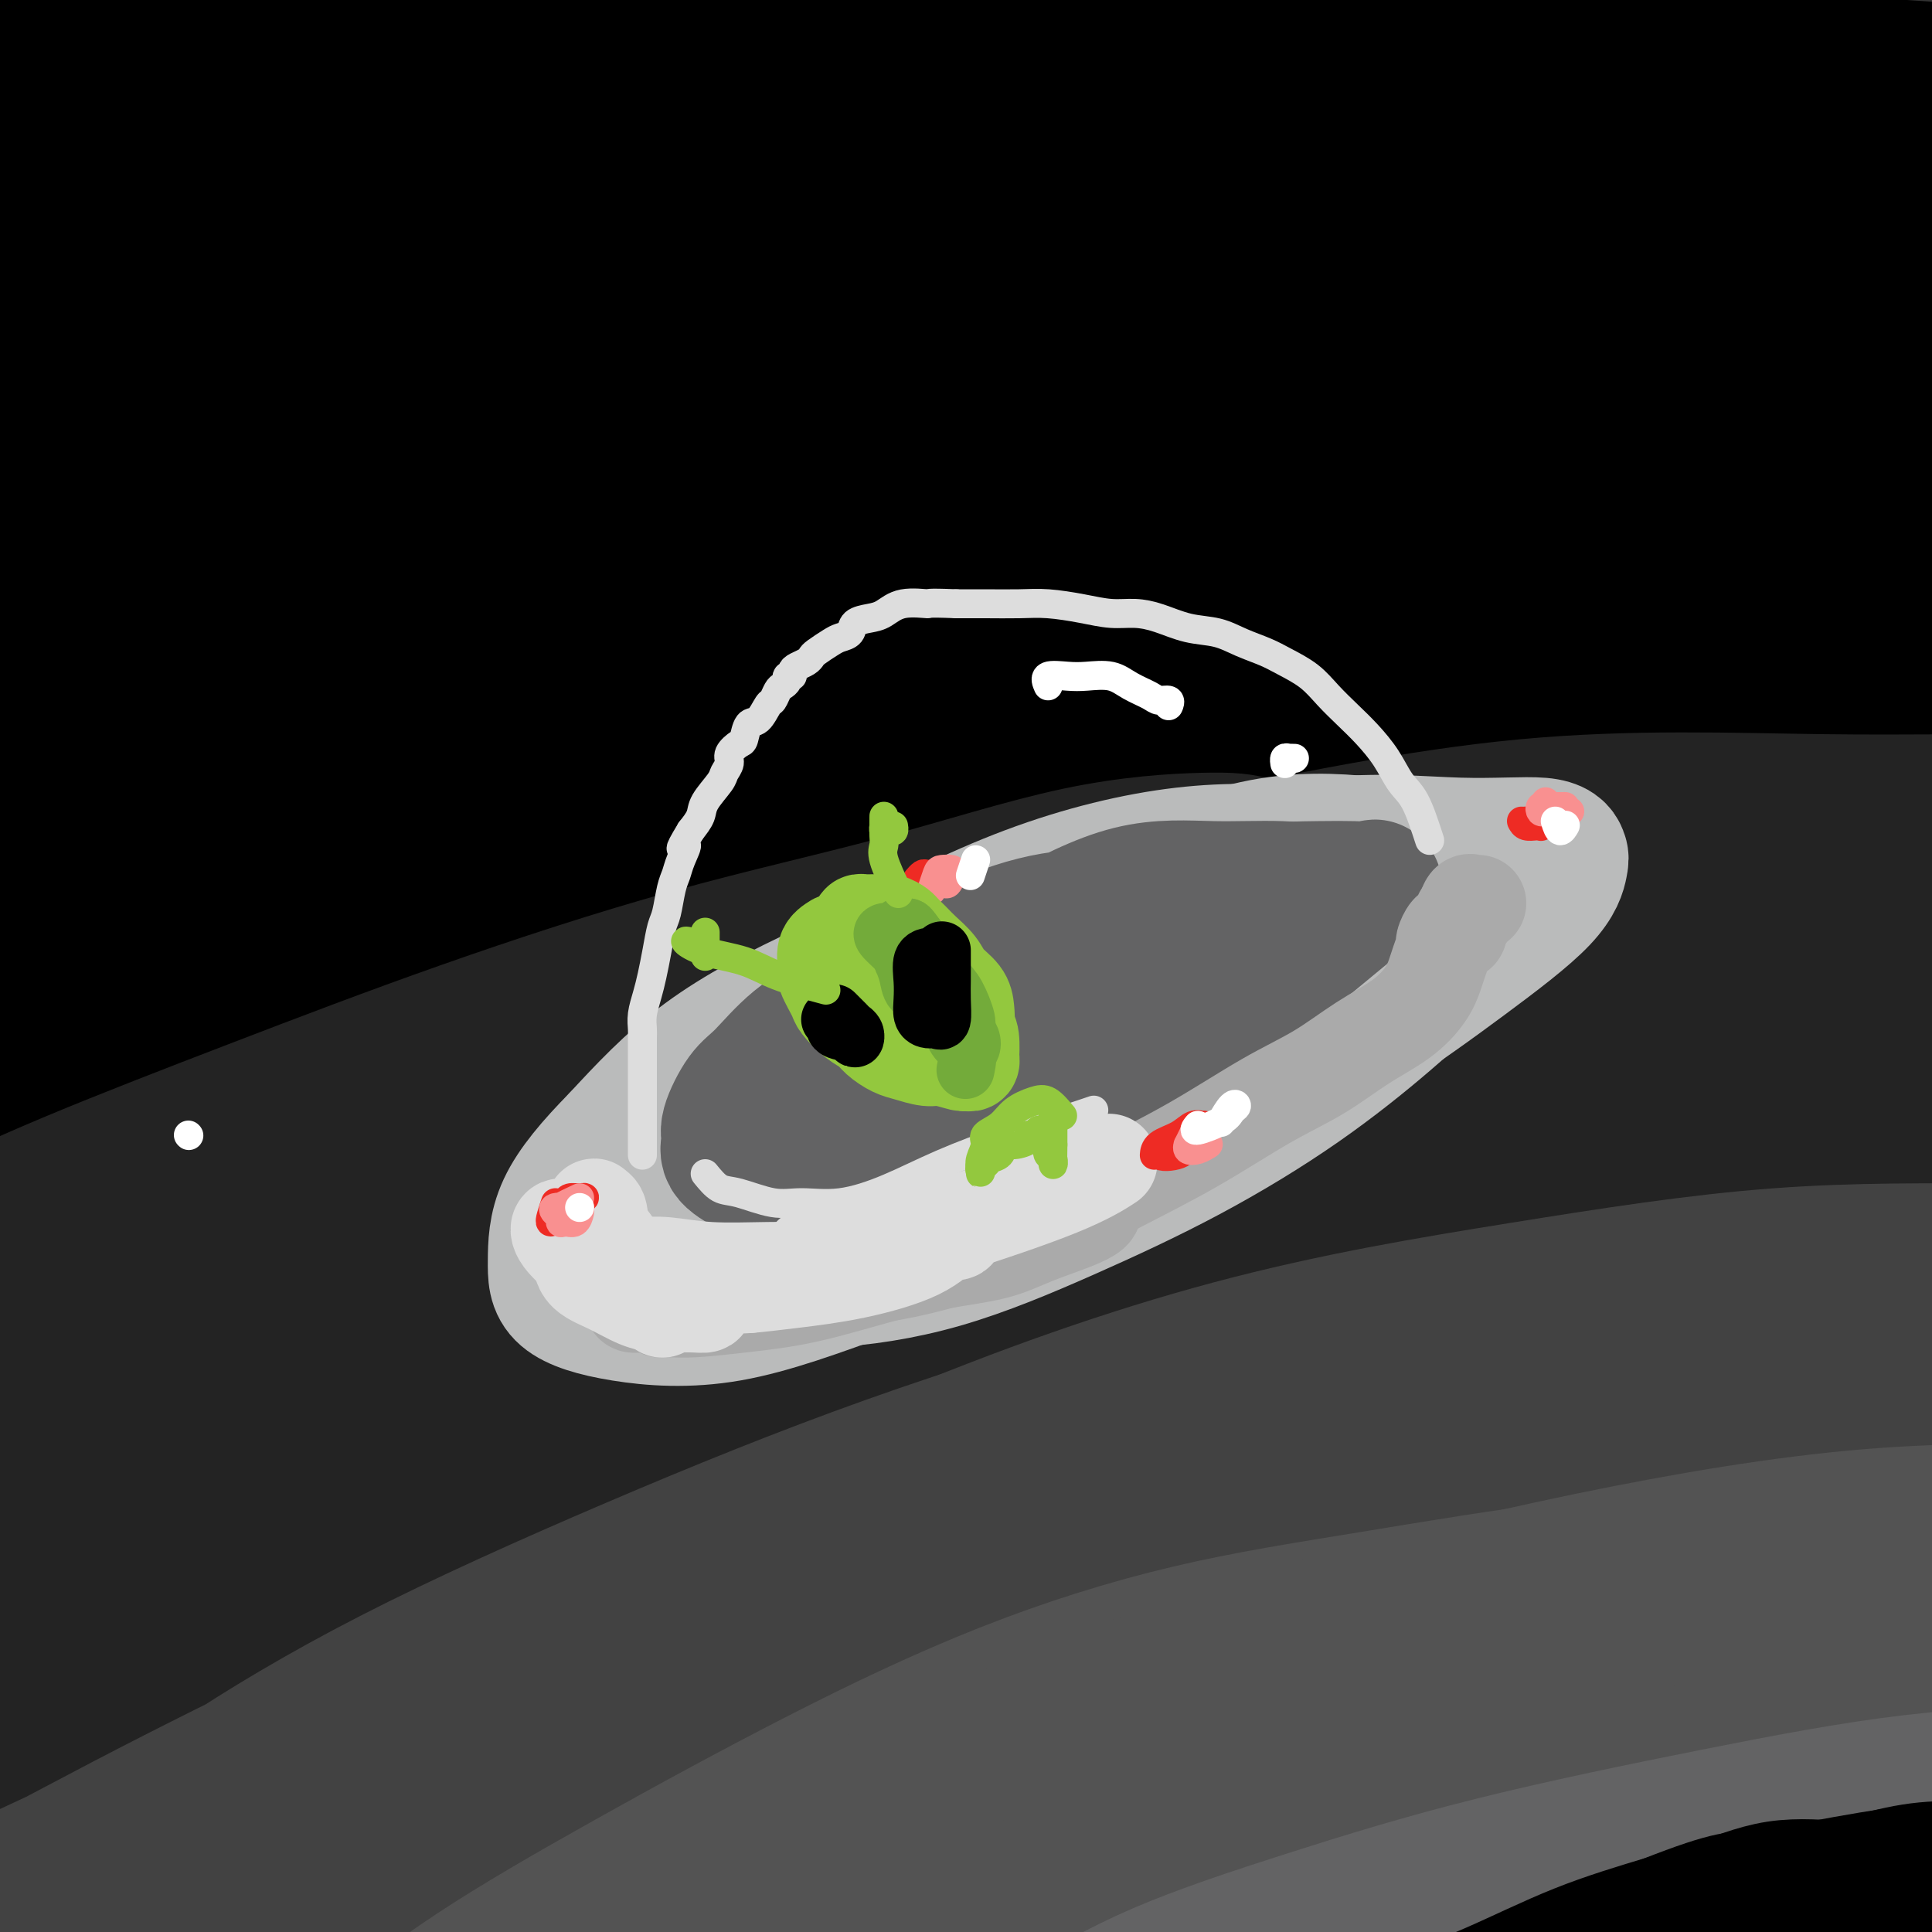 <svg viewBox='0 0 400 400' version='1.1' xmlns='http://www.w3.org/2000/svg' xmlns:xlink='http://www.w3.org/1999/xlink'><rect x="0" y="0" width="400" height="400" fill="#333333" stroke="none"/><g fill='none' stroke='#000000' stroke-width='20' stroke-linecap='round' stroke-linejoin='round'><path d='M17,26c0.357,-2.303 0.713,-4.607 1,-7c0.287,-2.393 0.504,-4.876 2,-6c1.496,-1.124 4.272,-0.889 8,-1c3.728,-0.111 8.408,-0.568 14,-1c5.592,-0.432 12.096,-0.838 19,-1c6.904,-0.162 14.208,-0.081 23,0c8.792,0.081 19.072,0.163 31,0c11.928,-0.163 25.505,-0.570 40,-1c14.495,-0.430 29.908,-0.883 45,-1c15.092,-0.117 29.865,0.104 45,0c15.135,-0.104 30.634,-0.532 45,0c14.366,0.532 27.601,2.023 40,3c12.399,0.977 23.963,1.439 35,2c11.037,0.561 21.545,1.221 30,2c8.455,0.779 14.855,1.676 20,2c5.145,0.324 9.034,0.075 11,0c1.966,-0.075 2.007,0.024 2,0c-0.007,-0.024 -0.064,-0.171 -1,0c-0.936,0.171 -2.751,0.658 -7,0c-4.249,-0.658 -10.932,-2.462 -21,-4c-10.068,-1.538 -23.523,-2.809 -39,-4c-15.477,-1.191 -32.978,-2.302 -52,-3c-19.022,-0.698 -39.564,-0.985 -60,-1c-20.436,-0.015 -40.765,0.240 -60,1c-19.235,0.760 -37.377,2.025 -57,4c-19.623,1.975 -40.728,4.659 -60,7c-19.272,2.341 -36.712,4.339 -51,6c-14.288,1.661 -25.424,2.986 -35,4c-9.576,1.014 -17.593,1.718 -23,2c-5.407,0.282 -8.203,0.141 -11,0'/><path d='M-49,29c-36.836,3.563 -10.425,0.972 -1,0c9.425,-0.972 1.863,-0.325 1,0c-0.863,0.325 4.972,0.326 12,0c7.028,-0.326 15.250,-0.980 27,-2c11.750,-1.020 27.027,-2.406 41,-4c13.973,-1.594 26.641,-3.396 43,-5c16.359,-1.604 36.409,-3.012 57,-4c20.591,-0.988 41.724,-1.558 63,-2c21.276,-0.442 42.694,-0.757 63,-1c20.306,-0.243 39.499,-0.412 58,0c18.501,0.412 36.310,1.407 53,3c16.690,1.593 32.262,3.785 46,6c13.738,2.215 25.642,4.453 35,6c9.358,1.547 16.170,2.402 20,3c3.830,0.598 4.677,0.938 5,1c0.323,0.062 0.122,-0.155 -1,0c-1.122,0.155 -3.163,0.681 -10,0c-6.837,-0.681 -18.468,-2.569 -32,-4c-13.532,-1.431 -28.966,-2.405 -46,-4c-17.034,-1.595 -35.670,-3.812 -55,-5c-19.330,-1.188 -39.355,-1.349 -60,-2c-20.645,-0.651 -41.908,-1.793 -63,-3c-21.092,-1.207 -42.011,-2.480 -63,-3c-20.989,-0.520 -42.047,-0.286 -61,-1c-18.953,-0.714 -35.799,-2.377 -49,-4c-13.201,-1.623 -22.755,-3.206 -31,-4c-8.245,-0.794 -15.179,-0.801 -20,-1c-4.821,-0.199 -7.529,-0.592 -9,-1c-1.471,-0.408 -1.706,-0.831 -1,-1c0.706,-0.169 2.353,-0.085 4,0'/><path d='M-23,-3c3.087,0.239 9.305,1.335 18,2c8.695,0.665 19.867,0.899 31,1c11.133,0.101 22.228,0.069 38,0c15.772,-0.069 36.220,-0.174 57,0c20.780,0.174 41.893,0.626 65,2c23.107,1.374 48.207,3.670 71,6c22.793,2.330 43.280,4.694 62,7c18.720,2.306 35.672,4.555 52,7c16.328,2.445 32.032,5.086 47,8c14.968,2.914 29.202,6.102 42,9c12.798,2.898 24.161,5.505 32,7c7.839,1.495 12.155,1.876 14,2c1.845,0.124 1.220,-0.010 1,0c-0.220,0.010 -0.036,0.162 -1,0c-0.964,-0.162 -3.075,-0.639 -11,-3c-7.925,-2.361 -21.662,-6.605 -36,-10c-14.338,-3.395 -29.275,-5.942 -47,-9c-17.725,-3.058 -38.239,-6.629 -62,-9c-23.761,-2.371 -50.771,-3.543 -75,-4c-24.229,-0.457 -45.677,-0.199 -67,0c-21.323,0.199 -42.521,0.338 -65,2c-22.479,1.662 -46.240,4.848 -68,8c-21.760,3.152 -41.519,6.270 -57,9c-15.481,2.730 -26.683,5.072 -36,7c-9.317,1.928 -16.750,3.441 -22,5c-5.250,1.559 -8.316,3.165 -10,4c-1.684,0.835 -1.984,0.898 0,1c1.984,0.102 6.254,0.244 14,0c7.746,-0.244 18.970,-0.873 33,-3c14.030,-2.127 30.866,-5.750 47,-9c16.134,-3.250 31.567,-6.125 47,-9'/><path d='M91,28c25.693,-3.873 42.926,-4.554 64,-6c21.074,-1.446 45.989,-3.656 70,-5c24.011,-1.344 47.118,-1.824 67,-2c19.882,-0.176 36.538,-0.050 53,0c16.462,0.050 32.728,0.025 46,0c13.272,-0.025 23.548,-0.050 32,0c8.452,0.050 15.079,0.174 19,0c3.921,-0.174 5.136,-0.645 6,-1c0.864,-0.355 1.378,-0.592 1,-1c-0.378,-0.408 -1.648,-0.986 -5,-1c-3.352,-0.014 -8.785,0.535 -20,0c-11.215,-0.535 -28.211,-2.156 -47,-3c-18.789,-0.844 -39.371,-0.913 -63,-1c-23.629,-0.087 -50.305,-0.192 -76,0c-25.695,0.192 -50.409,0.680 -74,2c-23.591,1.320 -46.058,3.471 -67,5c-20.942,1.529 -40.360,2.436 -55,3c-14.640,0.564 -24.501,0.786 -32,1c-7.499,0.214 -12.636,0.422 -15,0c-2.364,-0.422 -1.955,-1.473 -2,-2c-0.045,-0.527 -0.543,-0.529 0,-1c0.543,-0.471 2.127,-1.410 6,-2c3.873,-0.590 10.036,-0.831 18,-1c7.964,-0.169 17.729,-0.265 27,-1c9.271,-0.735 18.050,-2.108 29,-3c10.950,-0.892 24.073,-1.303 40,-2c15.927,-0.697 34.657,-1.678 54,-2c19.343,-0.322 39.298,0.017 59,0c19.702,-0.017 39.151,-0.389 58,0c18.849,0.389 37.100,1.540 54,3c16.900,1.460 32.450,3.230 48,5'/><path d='M386,13c23.507,1.856 31.275,2.497 41,4c9.725,1.503 21.406,3.868 29,5c7.594,1.132 11.102,1.031 13,1c1.898,-0.031 2.186,0.007 2,0c-0.186,-0.007 -0.845,-0.061 -2,0c-1.155,0.061 -2.807,0.235 -7,0c-4.193,-0.235 -10.928,-0.879 -22,-2c-11.072,-1.121 -26.482,-2.718 -42,-4c-15.518,-1.282 -31.145,-2.248 -50,-3c-18.855,-0.752 -40.937,-1.290 -63,-1c-22.063,0.290 -44.108,1.406 -65,3c-20.892,1.594 -40.632,3.665 -60,6c-19.368,2.335 -38.365,4.933 -56,8c-17.635,3.067 -33.910,6.601 -47,9c-13.090,2.399 -22.995,3.661 -31,5c-8.005,1.339 -14.109,2.755 -19,4c-4.891,1.245 -8.570,2.319 -11,3c-2.430,0.681 -3.611,0.968 -4,1c-0.389,0.032 0.013,-0.191 0,0c-0.013,0.191 -0.440,0.794 1,1c1.440,0.206 4.748,0.014 11,0c6.252,-0.014 15.450,0.151 27,-1c11.550,-1.151 25.454,-3.618 39,-6c13.546,-2.382 26.735,-4.679 44,-7c17.265,-2.321 38.607,-4.665 60,-6c21.393,-1.335 42.839,-1.662 63,-2c20.161,-0.338 39.038,-0.687 57,-1c17.962,-0.313 35.011,-0.589 51,0c15.989,0.589 30.920,2.043 44,3c13.080,0.957 24.309,1.416 33,2c8.691,0.584 14.846,1.292 21,2'/><path d='M443,37c17.427,1.536 11.994,1.876 10,2c-1.994,0.124 -0.551,0.034 -2,0c-1.449,-0.034 -5.792,-0.010 -15,0c-9.208,0.010 -23.280,0.006 -38,0c-14.720,-0.006 -30.086,-0.014 -47,0c-16.914,0.014 -35.375,0.049 -53,0c-17.625,-0.049 -34.413,-0.183 -52,0c-17.587,0.183 -35.972,0.683 -54,2c-18.028,1.317 -35.698,3.452 -54,6c-18.302,2.548 -37.236,5.508 -55,9c-17.764,3.492 -34.357,7.514 -48,11c-13.643,3.486 -24.334,6.436 -33,9c-8.666,2.564 -15.307,4.743 -20,6c-4.693,1.257 -7.439,1.593 -9,2c-1.561,0.407 -1.938,0.884 -2,1c-0.062,0.116 0.189,-0.129 1,0c0.811,0.129 2.181,0.633 7,0c4.819,-0.633 13.086,-2.404 24,-5c10.914,-2.596 24.475,-6.016 37,-9c12.525,-2.984 24.013,-5.533 39,-8c14.987,-2.467 33.471,-4.854 52,-7c18.529,-2.146 37.103,-4.051 56,-5c18.897,-0.949 38.117,-0.942 57,-1c18.883,-0.058 37.428,-0.180 54,0c16.572,0.180 31.172,0.661 45,2c13.828,1.339 26.885,3.536 39,5c12.115,1.464 23.289,2.197 32,3c8.711,0.803 14.961,1.678 20,2c5.039,0.322 8.868,0.092 10,0c1.132,-0.092 -0.434,-0.046 -2,0'/><path d='M442,62c21.561,1.573 3.462,-0.495 -8,-3c-11.462,-2.505 -16.288,-5.446 -26,-8c-9.712,-2.554 -24.309,-4.720 -41,-7c-16.691,-2.280 -35.477,-4.675 -56,-6c-20.523,-1.325 -42.782,-1.579 -64,-2c-21.218,-0.421 -41.393,-1.009 -61,0c-19.607,1.009 -38.646,3.613 -58,6c-19.354,2.387 -39.024,4.555 -57,7c-17.976,2.445 -34.260,5.165 -47,8c-12.740,2.835 -21.938,5.785 -30,8c-8.062,2.215 -14.989,3.696 -20,5c-5.011,1.304 -8.107,2.429 -10,4c-1.893,1.571 -2.583,3.586 -3,5c-0.417,1.414 -0.562,2.227 0,3c0.562,0.773 1.830,1.507 5,2c3.170,0.493 8.242,0.744 16,0c7.758,-0.744 18.201,-2.483 30,-5c11.799,-2.517 24.954,-5.813 38,-9c13.046,-3.187 25.983,-6.265 44,-9c18.017,-2.735 41.113,-5.126 63,-7c21.887,-1.874 42.563,-3.232 63,-4c20.437,-0.768 40.633,-0.946 59,-1c18.367,-0.054 34.903,0.014 49,0c14.097,-0.014 25.753,-0.112 36,0c10.247,0.112 19.083,0.433 27,1c7.917,0.567 14.914,1.381 20,2c5.086,0.619 8.260,1.042 10,2c1.740,0.958 2.045,2.450 2,3c-0.045,0.550 -0.442,0.157 -3,0c-2.558,-0.157 -7.279,-0.079 -12,0'/><path d='M408,57c-7.431,0.035 -18.507,0.121 -32,0c-13.493,-0.121 -29.403,-0.449 -48,-1c-18.597,-0.551 -39.882,-1.327 -62,-2c-22.118,-0.673 -45.068,-1.245 -66,0c-20.932,1.245 -39.846,4.307 -61,8c-21.154,3.693 -44.547,8.016 -68,14c-23.453,5.984 -46.967,13.629 -65,20c-18.033,6.371 -30.584,11.469 -42,16c-11.416,4.531 -21.696,8.496 -27,11c-5.304,2.504 -5.631,3.548 -6,4c-0.369,0.452 -0.781,0.311 2,0c2.781,-0.311 8.754,-0.793 17,-3c8.246,-2.207 18.766,-6.138 31,-10c12.234,-3.862 26.181,-7.654 41,-12c14.819,-4.346 30.510,-9.246 47,-13c16.490,-3.754 33.780,-6.363 53,-9c19.220,-2.637 40.370,-5.304 62,-7c21.630,-1.696 43.739,-2.421 65,-3c21.261,-0.579 41.674,-1.011 60,-1c18.326,0.011 34.564,0.466 50,1c15.436,0.534 30.071,1.148 43,2c12.929,0.852 24.152,1.941 33,3c8.848,1.059 15.319,2.089 20,3c4.681,0.911 7.570,1.705 9,2c1.430,0.295 1.401,0.092 1,0c-0.401,-0.092 -1.174,-0.074 -2,0c-0.826,0.074 -1.705,0.205 -6,0c-4.295,-0.205 -12.007,-0.746 -22,-1c-9.993,-0.254 -22.267,-0.222 -37,-1c-14.733,-0.778 -31.924,-2.365 -52,-3c-20.076,-0.635 -43.038,-0.317 -66,0'/><path d='M280,75c-40.590,-0.204 -50.064,1.787 -67,4c-16.936,2.213 -41.335,4.647 -65,9c-23.665,4.353 -46.598,10.624 -70,18c-23.402,7.376 -47.274,15.857 -67,24c-19.726,8.143 -35.305,15.949 -49,23c-13.695,7.051 -25.506,13.347 -34,18c-8.494,4.653 -13.672,7.662 -16,9c-2.328,1.338 -1.805,1.004 -1,1c0.805,-0.004 1.893,0.323 7,-1c5.107,-1.323 14.233,-4.296 25,-8c10.767,-3.704 23.177,-8.140 39,-14c15.823,-5.860 35.061,-13.143 51,-19c15.939,-5.857 28.579,-10.287 47,-15c18.421,-4.713 42.622,-9.710 67,-14c24.378,-4.290 48.933,-7.872 72,-11c23.067,-3.128 44.645,-5.803 65,-7c20.355,-1.197 39.485,-0.915 58,-1c18.515,-0.085 36.414,-0.537 53,0c16.586,0.537 31.858,2.063 45,4c13.142,1.937 24.154,4.285 33,6c8.846,1.715 15.524,2.798 20,4c4.476,1.202 6.749,2.525 8,3c1.251,0.475 1.481,0.104 1,0c-0.481,-0.104 -1.673,0.060 -3,0c-1.327,-0.060 -2.788,-0.344 -10,-2c-7.212,-1.656 -20.174,-4.685 -36,-8c-15.826,-3.315 -34.514,-6.916 -55,-10c-20.486,-3.084 -42.769,-5.651 -67,-7c-24.231,-1.349 -50.408,-1.478 -75,-2c-24.592,-0.522 -47.598,-1.435 -70,0c-22.402,1.435 -44.201,5.217 -66,9'/><path d='M120,88c-24.826,4.519 -53.889,11.315 -78,18c-24.111,6.685 -43.268,13.257 -59,19c-15.732,5.743 -28.039,10.656 -37,14c-8.961,3.344 -14.577,5.118 -17,6c-2.423,0.882 -1.654,0.872 -1,1c0.654,0.128 1.193,0.396 5,0c3.807,-0.396 10.884,-1.454 22,-4c11.116,-2.546 26.273,-6.581 42,-11c15.727,-4.419 32.024,-9.223 49,-13c16.976,-3.777 34.632,-6.528 54,-9c19.368,-2.472 40.447,-4.665 61,-6c20.553,-1.335 40.581,-1.812 59,-2c18.419,-0.188 35.229,-0.087 51,0c15.771,0.087 30.504,0.160 44,1c13.496,0.840 25.754,2.446 38,4c12.246,1.554 24.478,3.058 37,4c12.522,0.942 25.334,1.324 36,2c10.666,0.676 19.188,1.645 26,2c6.812,0.355 11.916,0.096 15,0c3.084,-0.096 4.147,-0.029 4,0c-0.147,0.029 -1.506,0.021 -4,-1c-2.494,-1.021 -6.123,-3.054 -13,-5c-6.877,-1.946 -17.000,-3.805 -29,-5c-12.000,-1.195 -25.875,-1.728 -44,-2c-18.125,-0.272 -40.498,-0.284 -63,0c-22.502,0.284 -45.132,0.863 -68,3c-22.868,2.137 -45.975,5.830 -68,10c-22.025,4.170 -42.968,8.815 -67,15c-24.032,6.185 -51.152,13.910 -73,21c-21.848,7.090 -38.424,13.545 -55,20'/><path d='M-13,170c-28.087,9.843 -34.304,13.951 -41,17c-6.696,3.049 -13.872,5.041 -17,6c-3.128,0.959 -2.209,0.886 -2,1c0.209,0.114 -0.294,0.415 3,0c3.294,-0.415 10.383,-1.547 20,-5c9.617,-3.453 21.762,-9.226 37,-16c15.238,-6.774 33.570,-14.550 49,-21c15.430,-6.450 27.958,-11.575 46,-17c18.042,-5.425 41.597,-11.151 67,-17c25.403,-5.849 52.654,-11.820 81,-18c28.346,-6.180 57.787,-12.570 86,-16c28.213,-3.430 55.198,-3.900 78,-4c22.802,-0.100 41.422,0.169 54,0c12.578,-0.169 19.114,-0.777 25,-1c5.886,-0.223 11.123,-0.060 14,0c2.877,0.060 3.395,0.016 4,0c0.605,-0.016 1.297,-0.003 1,0c-0.297,0.003 -1.584,-0.005 -4,0c-2.416,0.005 -5.963,0.023 -15,0c-9.037,-0.023 -23.565,-0.089 -40,0c-16.435,0.089 -34.777,0.331 -55,1c-20.223,0.669 -42.328,1.765 -65,3c-22.672,1.235 -45.911,2.609 -68,5c-22.089,2.391 -43.029,5.798 -63,9c-19.971,3.202 -38.975,6.200 -61,12c-22.025,5.800 -47.073,14.402 -68,22c-20.927,7.598 -37.733,14.191 -46,17c-8.267,2.809 -7.995,1.833 -8,1c-0.005,-0.833 -0.287,-1.524 2,-2c2.287,-0.476 7.144,-0.738 12,-1'/><path d='M13,146c5.656,-1.391 12.795,-3.369 22,-5c9.205,-1.631 20.476,-2.913 31,-5c10.524,-2.087 20.300,-4.977 33,-8c12.700,-3.023 28.325,-6.179 46,-10c17.675,-3.821 37.400,-8.307 55,-12c17.600,-3.693 33.073,-6.593 49,-9c15.927,-2.407 32.307,-4.320 48,-5c15.693,-0.680 30.699,-0.126 44,0c13.301,0.126 24.896,-0.175 36,0c11.104,0.175 21.717,0.827 31,2c9.283,1.173 17.235,2.868 23,4c5.765,1.132 9.344,1.700 12,3c2.656,1.300 4.390,3.333 5,4c0.610,0.667 0.097,-0.032 0,0c-0.097,0.032 0.224,0.796 -1,1c-1.224,0.204 -3.992,-0.153 -10,0c-6.008,0.153 -15.256,0.815 -26,1c-10.744,0.185 -22.985,-0.107 -38,0c-15.015,0.107 -32.806,0.612 -53,2c-20.194,1.388 -42.792,3.660 -64,6c-21.208,2.340 -41.026,4.749 -61,8c-19.974,3.251 -40.102,7.344 -62,13c-21.898,5.656 -45.565,12.875 -67,20c-21.435,7.125 -40.638,14.158 -55,20c-14.362,5.842 -23.884,10.495 -31,14c-7.116,3.505 -11.828,5.864 -14,7c-2.172,1.136 -1.806,1.050 -1,1c0.806,-0.050 2.051,-0.065 6,0c3.949,0.065 10.602,0.210 20,-2c9.398,-2.210 21.542,-6.774 35,-12c13.458,-5.226 28.229,-11.113 43,-17'/><path d='M69,167c20.516,-6.995 32.806,-9.984 51,-14c18.194,-4.016 42.293,-9.061 65,-13c22.707,-3.939 44.022,-6.772 65,-9c20.978,-2.228 41.619,-3.851 60,-5c18.381,-1.149 34.502,-1.825 50,-2c15.498,-0.175 30.374,0.149 44,0c13.626,-0.149 26.001,-0.771 36,-1c9.999,-0.229 17.622,-0.064 24,0c6.378,0.064 11.512,0.027 14,0c2.488,-0.027 2.329,-0.045 2,0c-0.329,0.045 -0.830,0.155 -5,0c-4.170,-0.155 -12.011,-0.573 -22,-1c-9.989,-0.427 -22.127,-0.864 -36,-1c-13.873,-0.136 -29.482,0.029 -48,0c-18.518,-0.029 -39.946,-0.250 -61,1c-21.054,1.250 -41.735,3.973 -62,7c-20.265,3.027 -40.115,6.359 -61,11c-20.885,4.641 -42.804,10.592 -64,17c-21.196,6.408 -41.670,13.272 -61,20c-19.330,6.728 -37.518,13.320 -52,19c-14.482,5.680 -25.259,10.449 -34,14c-8.741,3.551 -15.447,5.886 -19,7c-3.553,1.114 -3.954,1.007 -4,1c-0.046,-0.007 0.264,0.085 2,0c1.736,-0.085 4.898,-0.348 11,-2c6.102,-1.652 15.143,-4.694 27,-9c11.857,-4.306 26.529,-9.876 40,-15c13.471,-5.124 25.742,-9.803 41,-14c15.258,-4.197 33.502,-7.914 54,-12c20.498,-4.086 43.249,-8.543 66,-13'/><path d='M192,153c29.761,-5.061 44.165,-5.213 61,-6c16.835,-0.787 36.101,-2.208 53,-3c16.899,-0.792 31.430,-0.955 45,-1c13.570,-0.045 26.178,0.026 38,0c11.822,-0.026 22.858,-0.151 33,0c10.142,0.151 19.390,0.576 27,1c7.610,0.424 13.581,0.845 17,1c3.419,0.155 4.285,0.042 5,0c0.715,-0.042 1.280,-0.015 1,0c-0.280,0.015 -1.404,0.018 -5,0c-3.596,-0.018 -9.662,-0.057 -19,0c-9.338,0.057 -21.946,0.209 -35,0c-13.054,-0.209 -26.553,-0.781 -43,0c-16.447,0.781 -35.842,2.913 -57,6c-21.158,3.087 -44.080,7.127 -67,12c-22.920,4.873 -45.837,10.578 -71,17c-25.163,6.422 -52.573,13.562 -78,21c-25.427,7.438 -48.873,15.174 -68,21c-19.127,5.826 -33.937,9.742 -46,13c-12.063,3.258 -21.381,5.859 -28,8c-6.619,2.141 -10.539,3.823 -13,5c-2.461,1.177 -3.463,1.849 -4,2c-0.537,0.151 -0.609,-0.217 1,0c1.609,0.217 4.898,1.020 12,-1c7.102,-2.020 18.015,-6.864 31,-12c12.985,-5.136 28.040,-10.564 43,-16c14.960,-5.436 29.824,-10.880 46,-16c16.176,-5.120 33.663,-9.917 54,-15c20.337,-5.083 43.525,-10.452 65,-15c21.475,-4.548 41.238,-8.274 61,-12'/><path d='M251,163c37.900,-8.050 42.651,-7.176 55,-8c12.349,-0.824 32.298,-3.345 50,-5c17.702,-1.655 33.159,-2.445 48,-3c14.841,-0.555 29.066,-0.877 42,-1c12.934,-0.123 24.576,-0.047 34,0c9.424,0.047 16.631,0.067 22,0c5.369,-0.067 8.902,-0.220 11,0c2.098,0.220 2.763,0.813 2,1c-0.763,0.187 -2.953,-0.031 -5,0c-2.047,0.031 -3.950,0.312 -10,0c-6.050,-0.312 -16.247,-1.217 -29,-2c-12.753,-0.783 -28.062,-1.442 -45,-2c-16.938,-0.558 -35.506,-1.013 -55,-1c-19.494,0.013 -39.913,0.496 -61,2c-21.087,1.504 -42.842,4.030 -65,7c-22.158,2.970 -44.721,6.385 -66,11c-21.279,4.615 -41.275,10.431 -63,17c-21.725,6.569 -45.180,13.890 -64,20c-18.820,6.110 -33.004,11.010 -44,15c-10.996,3.990 -18.802,7.071 -26,10c-7.198,2.929 -13.786,5.707 -18,8c-4.214,2.293 -6.052,4.101 -6,5c0.052,0.899 1.995,0.890 7,0c5.005,-0.890 13.074,-2.660 23,-6c9.926,-3.340 21.709,-8.251 35,-14c13.291,-5.749 28.088,-12.335 42,-18c13.912,-5.665 26.938,-10.410 42,-15c15.062,-4.590 32.161,-9.026 49,-13c16.839,-3.974 33.420,-7.487 50,-11'/><path d='M206,160c24.557,-5.116 36.450,-5.907 51,-7c14.550,-1.093 31.755,-2.490 47,-3c15.245,-0.510 28.528,-0.134 42,0c13.472,0.134 27.133,0.025 40,0c12.867,-0.025 24.940,0.032 36,0c11.060,-0.032 21.107,-0.155 31,0c9.893,0.155 19.631,0.588 29,1c9.369,0.412 18.369,0.803 28,2c9.631,1.197 19.895,3.199 24,4c4.105,0.801 2.053,0.400 0,0'/></g>
<g fill='none' stroke='#232323' stroke-width='28' stroke-linecap='round' stroke-linejoin='round'><path d='M268,179c-2.695,-1.550 -5.390,-3.101 -8,-4c-2.610,-0.899 -5.133,-1.147 -11,-1c-5.867,0.147 -15.076,0.689 -26,3c-10.924,2.311 -23.563,6.392 -37,10c-13.437,3.608 -27.670,6.745 -43,11c-15.330,4.255 -31.755,9.628 -47,15c-15.245,5.372 -29.308,10.742 -43,16c-13.692,5.258 -27.012,10.405 -38,15c-10.988,4.595 -19.644,8.637 -26,12c-6.356,3.363 -10.412,6.046 -12,7c-1.588,0.954 -0.707,0.179 0,0c0.707,-0.179 1.238,0.239 4,0c2.762,-0.239 7.753,-1.135 18,-5c10.247,-3.865 25.750,-10.698 40,-17c14.250,-6.302 27.245,-12.074 44,-18c16.755,-5.926 37.268,-12.006 60,-18c22.732,-5.994 47.684,-11.904 72,-17c24.316,-5.096 47.998,-9.380 70,-12c22.002,-2.620 42.326,-3.578 62,-5c19.674,-1.422 38.700,-3.309 55,-4c16.300,-0.691 29.874,-0.185 41,0c11.126,0.185 19.802,0.051 26,0c6.198,-0.051 9.917,-0.018 12,0c2.083,0.018 2.531,0.020 2,0c-0.531,-0.020 -2.041,-0.063 -5,0c-2.959,0.063 -7.367,0.232 -16,0c-8.633,-0.232 -21.489,-0.866 -36,-1c-14.511,-0.134 -30.676,0.233 -49,0c-18.324,-0.233 -38.807,-1.067 -61,1c-22.193,2.067 -46.097,7.033 -70,12'/><path d='M246,179c-23.535,4.763 -47.372,10.671 -69,17c-21.628,6.329 -41.046,13.079 -63,21c-21.954,7.921 -46.444,17.014 -66,25c-19.556,7.986 -34.178,14.865 -47,21c-12.822,6.135 -23.843,11.525 -31,15c-7.157,3.475 -10.448,5.036 -12,6c-1.552,0.964 -1.364,1.329 1,1c2.364,-0.329 6.904,-1.354 15,-4c8.096,-2.646 19.750,-6.912 34,-13c14.250,-6.088 31.098,-13.999 47,-21c15.902,-7.001 30.858,-13.091 51,-19c20.142,-5.909 45.468,-11.636 71,-17c25.532,-5.364 51.268,-10.363 76,-14c24.732,-3.637 48.458,-5.910 71,-7c22.542,-1.090 43.899,-0.996 65,-1c21.101,-0.004 41.946,-0.106 58,0c16.054,0.106 27.316,0.421 36,1c8.684,0.579 14.789,1.423 19,2c4.211,0.577 6.527,0.888 7,1c0.473,0.112 -0.898,0.027 -4,0c-3.102,-0.027 -7.936,0.004 -18,0c-10.064,-0.004 -25.359,-0.044 -41,0c-15.641,0.044 -31.628,0.172 -52,0c-20.372,-0.172 -45.127,-0.645 -69,1c-23.873,1.645 -46.862,5.407 -69,9c-22.138,3.593 -43.424,7.015 -65,12c-21.576,4.985 -43.443,11.532 -67,20c-23.557,8.468 -48.804,18.857 -71,29c-22.196,10.143 -41.342,20.041 -56,28c-14.658,7.959 -24.829,13.980 -35,20'/><path d='M-38,312c-16.478,8.543 -12.173,5.901 -11,5c1.173,-0.901 -0.788,-0.060 2,0c2.788,0.060 10.323,-0.662 20,-4c9.677,-3.338 21.494,-9.292 36,-16c14.506,-6.708 31.701,-14.170 48,-21c16.299,-6.830 31.703,-13.028 53,-20c21.297,-6.972 48.485,-14.720 74,-21c25.515,-6.280 49.355,-11.094 73,-15c23.645,-3.906 47.095,-6.903 68,-9c20.905,-2.097 39.266,-3.294 57,-4c17.734,-0.706 34.843,-0.921 50,-1c15.157,-0.079 28.362,-0.021 38,0c9.638,0.021 15.709,0.005 20,0c4.291,-0.005 6.804,0.002 7,0c0.196,-0.002 -1.924,-0.012 -4,0c-2.076,0.012 -4.108,0.046 -13,0c-8.892,-0.046 -24.643,-0.172 -40,0c-15.357,0.172 -30.320,0.643 -49,2c-18.680,1.357 -41.076,3.599 -65,7c-23.924,3.401 -49.376,7.960 -73,13c-23.624,5.040 -45.422,10.561 -67,17c-21.578,6.439 -42.937,13.795 -66,23c-23.063,9.205 -47.830,20.257 -68,30c-20.170,9.743 -35.742,18.176 -49,25c-13.258,6.824 -24.203,12.037 -30,15c-5.797,2.963 -6.446,3.675 -7,4c-0.554,0.325 -1.015,0.262 2,-1c3.015,-1.262 9.504,-3.724 20,-9c10.496,-5.276 24.999,-13.364 40,-21c15.001,-7.636 30.501,-14.818 46,-22'/><path d='M74,289c27.941,-12.321 43.793,-16.624 69,-23c25.207,-6.376 59.770,-14.824 90,-21c30.230,-6.176 56.126,-10.081 82,-13c25.874,-2.919 51.726,-4.852 77,-7c25.274,-2.148 49.968,-4.509 70,-7c20.032,-2.491 35.400,-5.111 51,-7c15.600,-1.889 31.431,-3.047 42,-4c10.569,-0.953 15.877,-1.701 18,-2c2.123,-0.299 1.062,-0.150 0,0'/><path d='M288,262c-11.110,-0.604 -22.220,-1.208 -35,-2c-12.780,-0.792 -27.229,-1.770 -43,0c-15.771,1.770 -32.863,6.290 -50,11c-17.137,4.710 -34.318,9.612 -55,19c-20.682,9.388 -44.866,23.263 -64,34c-19.134,10.737 -33.217,18.337 -42,23c-8.783,4.663 -12.264,6.389 -14,7c-1.736,0.611 -1.725,0.108 -1,0c0.725,-0.108 2.166,0.181 9,-3c6.834,-3.181 19.060,-9.831 33,-17c13.940,-7.169 29.592,-14.857 46,-22c16.408,-7.143 33.572,-13.742 55,-22c21.428,-8.258 47.119,-18.174 72,-26c24.881,-7.826 48.951,-13.561 72,-18c23.049,-4.439 45.077,-7.582 66,-10c20.923,-2.418 40.741,-4.112 58,-5c17.259,-0.888 31.958,-0.970 44,-1c12.042,-0.030 21.427,-0.008 28,1c6.573,1.008 10.334,3.002 12,4c1.666,0.998 1.238,0.999 1,1c-0.238,0.001 -0.287,0.001 -1,0c-0.713,-0.001 -2.089,-0.003 -8,0c-5.911,0.003 -16.355,0.012 -31,1c-14.645,0.988 -33.491,2.955 -55,6c-21.509,3.045 -45.681,7.169 -73,12c-27.319,4.831 -57.785,10.368 -86,17c-28.215,6.632 -54.179,14.360 -81,24c-26.821,9.640 -54.498,21.192 -79,32c-24.502,10.808 -45.827,20.871 -60,28c-14.173,7.129 -21.192,11.322 -24,13c-2.808,1.678 -1.404,0.839 0,0'/><path d='M-18,369c-11.390,7.086 2.135,4.300 15,0c12.865,-4.300 25.069,-10.114 39,-16c13.931,-5.886 29.588,-11.846 49,-19c19.412,-7.154 42.577,-15.504 70,-25c27.423,-9.496 59.102,-20.137 89,-28c29.898,-7.863 58.014,-12.947 86,-17c27.986,-4.053 55.842,-7.076 84,-9c28.158,-1.924 56.620,-2.749 85,-2c28.380,0.749 56.680,3.071 68,4c11.320,0.929 5.660,0.464 0,0'/></g>
<g fill='none' stroke='#424242' stroke-width='28' stroke-linecap='round' stroke-linejoin='round'><path d='M306,300c-1.976,-1.052 -3.951,-2.104 -9,-2c-5.049,0.104 -13.170,1.362 -23,4c-9.830,2.638 -21.368,6.654 -34,10c-12.632,3.346 -26.358,6.022 -41,10c-14.642,3.978 -30.199,9.260 -48,15c-17.801,5.740 -37.847,11.940 -58,20c-20.153,8.060 -40.414,17.979 -58,27c-17.586,9.021 -32.496,17.143 -41,22c-8.504,4.857 -10.602,6.449 -12,7c-1.398,0.551 -2.097,0.061 0,0c2.097,-0.061 6.991,0.306 13,-2c6.009,-2.306 13.132,-7.287 22,-13c8.868,-5.713 19.480,-12.159 30,-19c10.520,-6.841 20.949,-14.077 34,-22c13.051,-7.923 28.724,-16.533 47,-26c18.276,-9.467 39.156,-19.790 61,-29c21.844,-9.210 44.652,-17.307 66,-23c21.348,-5.693 41.235,-8.984 60,-12c18.765,-3.016 36.410,-5.758 53,-7c16.590,-1.242 32.127,-0.984 45,-1c12.873,-0.016 23.081,-0.304 31,0c7.919,0.304 13.550,1.201 16,2c2.450,0.799 1.720,1.499 2,2c0.280,0.501 1.570,0.803 0,2c-1.570,1.197 -6.000,3.287 -15,6c-9.000,2.713 -22.569,6.047 -38,10c-15.431,3.953 -32.723,8.523 -54,13c-21.277,4.477 -46.538,8.860 -71,13c-24.462,4.140 -48.124,8.038 -71,13c-22.876,4.962 -44.964,10.989 -68,18c-23.036,7.011 -47.018,15.005 -71,23'/><path d='M74,361c-33.059,10.461 -46.208,16.115 -59,22c-12.792,5.885 -25.228,12.002 -33,15c-7.772,2.998 -10.880,2.875 -12,3c-1.120,0.125 -0.252,0.496 3,0c3.252,-0.496 8.889,-1.859 18,-6c9.111,-4.141 21.698,-11.061 35,-18c13.302,-6.939 27.319,-13.897 42,-21c14.681,-7.103 30.025,-14.350 49,-22c18.975,-7.650 41.581,-15.704 65,-23c23.419,-7.296 47.652,-13.836 70,-19c22.348,-5.164 42.813,-8.953 63,-11c20.187,-2.047 40.096,-2.352 58,-3c17.904,-0.648 33.802,-1.637 48,-2c14.198,-0.363 26.697,-0.098 37,0c10.303,0.098 18.412,0.029 24,0c5.588,-0.029 8.657,-0.018 10,0c1.343,0.018 0.962,0.041 1,0c0.038,-0.041 0.497,-0.147 -1,0c-1.497,0.147 -4.949,0.548 -12,0c-7.051,-0.548 -17.702,-2.045 -30,-3c-12.298,-0.955 -26.242,-1.368 -41,-2c-14.758,-0.632 -30.330,-1.483 -49,-1c-18.670,0.483 -40.439,2.299 -61,5c-20.561,2.701 -39.915,6.288 -59,11c-19.085,4.712 -37.900,10.549 -56,17c-18.100,6.451 -35.486,13.515 -53,21c-17.514,7.485 -35.157,15.390 -50,23c-14.843,7.610 -26.886,14.927 -36,21c-9.114,6.073 -15.300,10.904 -20,14c-4.700,3.096 -7.914,4.456 -7,5c0.914,0.544 5.957,0.272 11,0'/><path d='M29,387c5.747,-1.304 14.614,-4.565 24,-9c9.386,-4.435 19.293,-10.045 31,-16c11.707,-5.955 25.216,-12.254 43,-20c17.784,-7.746 39.843,-16.941 62,-24c22.157,-7.059 44.414,-11.984 65,-16c20.586,-4.016 39.503,-7.122 57,-9c17.497,-1.878 33.574,-2.527 49,-3c15.426,-0.473 30.203,-0.769 43,-1c12.797,-0.231 23.616,-0.396 32,0c8.384,0.396 14.333,1.352 18,2c3.667,0.648 5.051,0.987 4,1c-1.051,0.013 -4.537,-0.299 -13,0c-8.463,0.299 -21.905,1.209 -37,2c-15.095,0.791 -31.845,1.465 -52,4c-20.155,2.535 -43.717,6.933 -67,12c-23.283,5.067 -46.287,10.804 -68,17c-21.713,6.196 -42.134,12.849 -62,20c-19.866,7.151 -39.177,14.798 -57,23c-17.823,8.202 -34.157,16.958 -47,25c-12.843,8.042 -22.195,15.370 -27,19c-4.805,3.630 -5.064,3.563 -4,4c1.064,0.437 3.450,1.378 10,0c6.550,-1.378 17.263,-5.077 29,-10c11.737,-4.923 24.498,-11.071 40,-18c15.502,-6.929 33.744,-14.638 56,-23c22.256,-8.362 48.527,-17.376 75,-25c26.473,-7.624 53.147,-13.858 77,-18c23.853,-4.142 44.883,-6.192 65,-8c20.117,-1.808 39.319,-3.374 54,-4c14.681,-0.626 24.840,-0.313 35,0'/><path d='M464,312c17.384,-0.617 16.342,-0.159 17,0c0.658,0.159 3.014,0.020 3,0c-0.014,-0.020 -2.400,0.080 -9,0c-6.600,-0.080 -17.415,-0.340 -32,0c-14.585,0.340 -32.940,1.282 -53,4c-20.060,2.718 -41.824,7.214 -66,13c-24.176,5.786 -50.763,12.862 -75,20c-24.237,7.138 -46.124,14.340 -66,22c-19.876,7.660 -37.740,15.780 -54,24c-16.260,8.220 -30.915,16.539 -41,23c-10.085,6.461 -15.599,11.063 -18,13c-2.401,1.937 -1.688,1.210 1,1c2.688,-0.210 7.352,0.098 15,-2c7.648,-2.098 18.279,-6.601 31,-12c12.721,-5.399 27.532,-11.695 44,-19c16.468,-7.305 34.592,-15.621 54,-24c19.408,-8.379 40.100,-16.823 60,-23c19.900,-6.177 39.006,-10.088 57,-14c17.994,-3.912 34.874,-7.826 52,-10c17.126,-2.174 34.499,-2.608 48,-3c13.501,-0.392 23.130,-0.742 31,0c7.870,0.742 13.979,2.577 17,4c3.021,1.423 2.952,2.436 3,3c0.048,0.564 0.214,0.681 0,1c-0.214,0.319 -0.806,0.841 -2,1c-1.194,0.159 -2.988,-0.046 -8,0c-5.012,0.046 -13.240,0.342 -23,1c-9.760,0.658 -21.051,1.677 -33,3c-11.949,1.323 -24.557,2.949 -39,6c-14.443,3.051 -30.722,7.525 -47,12'/><path d='M331,356c-15.972,4.282 -32.403,8.989 -48,14c-15.597,5.011 -30.361,10.328 -43,16c-12.639,5.672 -23.155,11.699 -33,17c-9.845,5.301 -19.021,9.876 -27,15c-7.979,5.124 -14.760,10.799 -20,15c-5.240,4.201 -8.937,6.930 -11,9c-2.063,2.070 -2.491,3.483 -3,6c-0.509,2.517 -1.099,6.139 0,8c1.099,1.861 3.885,1.960 5,2c1.115,0.040 0.557,0.020 0,0'/></g>
<g fill='none' stroke='#535353' stroke-width='28' stroke-linecap='round' stroke-linejoin='round'><path d='M352,329c-1.014,-1.547 -2.028,-3.094 -6,-4c-3.972,-0.906 -10.900,-1.170 -22,0c-11.100,1.170 -26.370,3.773 -40,6c-13.630,2.227 -25.619,4.076 -38,7c-12.381,2.924 -25.152,6.923 -38,12c-12.848,5.077 -25.771,11.231 -39,18c-13.229,6.769 -26.764,14.151 -39,21c-12.236,6.849 -23.171,13.164 -32,19c-8.829,5.836 -15.550,11.195 -19,14c-3.450,2.805 -3.630,3.058 -4,3c-0.370,-0.058 -0.931,-0.426 1,0c1.931,0.426 6.354,1.645 13,0c6.646,-1.645 15.514,-6.154 26,-11c10.486,-4.846 22.591,-10.028 36,-16c13.409,-5.972 28.124,-12.732 45,-19c16.876,-6.268 35.914,-12.044 54,-17c18.086,-4.956 35.220,-9.093 52,-13c16.780,-3.907 33.207,-7.583 49,-10c15.793,-2.417 30.952,-3.576 44,-5c13.048,-1.424 23.985,-3.113 33,-4c9.015,-0.887 16.108,-0.973 20,-1c3.892,-0.027 4.583,0.006 5,0c0.417,-0.006 0.561,-0.052 -3,0c-3.561,0.052 -10.826,0.203 -21,0c-10.174,-0.203 -23.257,-0.759 -37,0c-13.743,0.759 -28.148,2.832 -45,6c-16.852,3.168 -36.153,7.430 -54,12c-17.847,4.570 -34.242,9.449 -51,15c-16.758,5.551 -33.879,11.776 -51,18'/><path d='M191,380c-24.143,8.971 -33.500,14.897 -44,21c-10.500,6.103 -22.141,12.383 -28,16c-5.859,3.617 -5.934,4.570 -6,5c-0.066,0.430 -0.121,0.335 4,0c4.121,-0.335 12.420,-0.912 23,-4c10.580,-3.088 23.442,-8.688 39,-15c15.558,-6.312 33.811,-13.337 53,-20c19.189,-6.663 39.313,-12.965 59,-18c19.687,-5.035 38.935,-8.802 58,-12c19.065,-3.198 37.945,-5.826 55,-8c17.055,-2.174 32.286,-3.892 45,-5c12.714,-1.108 22.912,-1.604 30,-2c7.088,-0.396 11.066,-0.691 13,-1c1.934,-0.309 1.826,-0.630 1,-1c-0.826,-0.370 -2.369,-0.788 -7,-2c-4.631,-1.212 -12.351,-3.219 -22,-5c-9.649,-1.781 -21.226,-3.335 -35,-4c-13.774,-0.665 -29.745,-0.440 -47,0c-17.255,0.440 -35.795,1.095 -55,4c-19.205,2.905 -39.077,8.060 -58,13c-18.923,4.940 -36.898,9.666 -54,16c-17.102,6.334 -33.331,14.277 -48,22c-14.669,7.723 -27.778,15.227 -38,22c-10.222,6.773 -17.556,12.814 -22,17c-4.444,4.186 -5.997,6.516 -7,8c-1.003,1.484 -1.457,2.121 1,3c2.457,0.879 7.823,1.998 15,0c7.177,-1.998 16.163,-7.115 27,-13c10.837,-5.885 23.525,-12.539 38,-20c14.475,-7.461 30.738,-15.731 47,-24'/><path d='M228,373c26.723,-12.985 37.532,-16.947 53,-22c15.468,-5.053 35.597,-11.195 54,-16c18.403,-4.805 35.082,-8.271 51,-11c15.918,-2.729 31.075,-4.721 44,-6c12.925,-1.279 23.617,-1.844 32,-2c8.383,-0.156 14.457,0.098 18,0c3.543,-0.098 4.556,-0.547 5,-1c0.444,-0.453 0.318,-0.908 0,-1c-0.318,-0.092 -0.830,0.180 -2,0c-1.170,-0.180 -2.999,-0.812 -11,-1c-8.001,-0.188 -22.174,0.069 -37,0c-14.826,-0.069 -30.305,-0.465 -48,1c-17.695,1.465 -37.607,4.792 -58,9c-20.393,4.208 -41.268,9.296 -61,15c-19.732,5.704 -38.319,12.024 -55,19c-16.681,6.976 -31.454,14.608 -45,22c-13.546,7.392 -25.865,14.543 -35,21c-9.135,6.457 -15.086,12.222 -18,15c-2.914,2.778 -2.792,2.571 -1,3c1.792,0.429 5.252,1.494 13,0c7.748,-1.494 19.783,-5.547 33,-10c13.217,-4.453 27.617,-9.308 44,-15c16.383,-5.692 34.748,-12.223 54,-18c19.252,-5.777 39.392,-10.800 57,-14c17.608,-3.200 32.686,-4.577 47,-6c14.314,-1.423 27.866,-2.892 38,-4c10.134,-1.108 16.850,-1.854 21,-2c4.150,-0.146 5.733,0.307 4,0c-1.733,-0.307 -6.781,-1.373 -17,0c-10.219,1.373 -25.610,5.187 -41,9'/><path d='M367,358c-15.196,3.811 -32.685,8.838 -50,14c-17.315,5.162 -34.455,10.458 -49,16c-14.545,5.542 -26.494,11.330 -34,15c-7.506,3.670 -10.570,5.220 -12,6c-1.430,0.780 -1.228,0.788 4,1c5.228,0.212 15.481,0.627 28,-1c12.519,-1.627 27.304,-5.295 44,-9c16.696,-3.705 35.301,-7.447 52,-11c16.699,-3.553 31.490,-6.917 45,-10c13.510,-3.083 25.740,-5.886 35,-8c9.260,-2.114 15.551,-3.540 18,-4c2.449,-0.460 1.055,0.044 0,0c-1.055,-0.044 -1.771,-0.638 -9,0c-7.229,0.638 -20.972,2.508 -35,5c-14.028,2.492 -28.340,5.606 -43,9c-14.660,3.394 -29.667,7.070 -43,11c-13.333,3.930 -24.991,8.116 -32,11c-7.009,2.884 -9.368,4.468 -11,5c-1.632,0.532 -2.535,0.012 0,0c2.535,-0.012 8.510,0.484 18,0c9.490,-0.484 22.495,-1.947 36,-4c13.505,-2.053 27.508,-4.694 42,-7c14.492,-2.306 29.472,-4.275 41,-6c11.528,-1.725 19.606,-3.205 26,-4c6.394,-0.795 11.106,-0.905 10,-1c-1.106,-0.095 -8.028,-0.175 -17,1c-8.972,1.175 -19.992,3.603 -32,6c-12.008,2.397 -25.002,4.761 -37,7c-11.998,2.239 -22.999,4.354 -30,6c-7.001,1.646 -10.000,2.823 -13,4'/><path d='M319,410c-20.956,5.289 -8.844,6.511 -4,7c4.844,0.489 2.422,0.244 0,0'/></g>
<g fill='none' stroke='#636364' stroke-width='28' stroke-linecap='round' stroke-linejoin='round'><path d='M377,388c0.061,-1.138 0.123,-2.275 -2,-3c-2.123,-0.725 -6.429,-1.037 -14,0c-7.571,1.037 -18.405,3.424 -30,6c-11.595,2.576 -23.951,5.340 -35,9c-11.049,3.660 -20.789,8.214 -30,12c-9.211,3.786 -17.891,6.803 -25,10c-7.109,3.197 -12.646,6.574 -15,8c-2.354,1.426 -1.523,0.901 -1,1c0.523,0.099 0.739,0.823 4,0c3.261,-0.823 9.566,-3.194 17,-6c7.434,-2.806 15.996,-6.048 25,-10c9.004,-3.952 18.449,-8.614 29,-13c10.551,-4.386 22.209,-8.495 33,-12c10.791,-3.505 20.715,-6.407 31,-9c10.285,-2.593 20.932,-4.877 31,-7c10.068,-2.123 19.556,-4.085 28,-5c8.444,-0.915 15.845,-0.782 21,-1c5.155,-0.218 8.063,-0.788 10,-1c1.937,-0.212 2.902,-0.066 3,0c0.098,0.066 -0.670,0.053 -5,0c-4.330,-0.053 -12.220,-0.147 -22,0c-9.780,0.147 -21.450,0.533 -34,2c-12.550,1.467 -25.981,4.013 -41,7c-15.019,2.987 -31.627,6.414 -46,10c-14.373,3.586 -26.512,7.332 -38,11c-11.488,3.668 -22.324,7.257 -31,11c-8.676,3.743 -15.193,7.641 -19,10c-3.807,2.359 -4.903,3.180 -6,4'/><path d='M215,422c-4.012,2.089 -1.543,0.310 3,0c4.543,-0.310 11.160,0.847 20,-1c8.840,-1.847 19.903,-6.698 32,-11c12.097,-4.302 25.228,-8.056 39,-12c13.772,-3.944 28.186,-8.077 42,-11c13.814,-2.923 27.027,-4.637 40,-6c12.973,-1.363 25.705,-2.375 37,-3c11.295,-0.625 21.153,-0.861 29,-1c7.847,-0.139 13.681,-0.180 18,0c4.319,0.180 7.122,0.582 9,1c1.878,0.418 2.832,0.852 3,1c0.168,0.148 -0.451,0.010 -2,0c-1.549,-0.010 -4.029,0.109 -9,0c-4.971,-0.109 -12.433,-0.445 -21,0c-8.567,0.445 -18.239,1.671 -30,3c-11.761,1.329 -25.611,2.763 -39,5c-13.389,2.237 -26.318,5.279 -38,8c-11.682,2.721 -22.118,5.121 -30,7c-7.882,1.879 -13.209,3.236 -16,4c-2.791,0.764 -3.046,0.934 -3,1c0.046,0.066 0.394,0.027 3,0c2.606,-0.027 7.471,-0.042 14,0c6.529,0.042 14.722,0.142 23,0c8.278,-0.142 16.639,-0.524 26,-1c9.361,-0.476 19.721,-1.045 30,-2c10.279,-0.955 20.478,-2.294 30,-3c9.522,-0.706 18.367,-0.777 26,-1c7.633,-0.223 14.055,-0.599 19,-1c4.945,-0.401 8.413,-0.829 11,-1c2.587,-0.171 4.294,-0.086 6,0'/><path d='M487,398c29.467,-1.178 9.133,0.378 1,1c-8.133,0.622 -4.067,0.311 0,0'/></g>
<g fill='none' stroke='#000000' stroke-width='28' stroke-linecap='round' stroke-linejoin='round'><path d='M382,399c-2.845,-0.832 -5.689,-1.664 -8,-2c-2.311,-0.336 -4.087,-0.174 -7,0c-2.913,0.174 -6.962,0.362 -12,1c-5.038,0.638 -11.064,1.726 -16,3c-4.936,1.274 -8.782,2.732 -12,4c-3.218,1.268 -5.810,2.344 -7,3c-1.190,0.656 -0.979,0.890 -1,1c-0.021,0.110 -0.274,0.094 1,0c1.274,-0.094 4.073,-0.268 7,-1c2.927,-0.732 5.980,-2.023 9,-3c3.020,-0.977 6.007,-1.638 10,-3c3.993,-1.362 8.992,-3.423 14,-5c5.008,-1.577 10.026,-2.671 15,-4c4.974,-1.329 9.903,-2.895 14,-4c4.097,-1.105 7.363,-1.750 11,-2c3.637,-0.250 7.646,-0.107 11,0c3.354,0.107 6.054,0.176 9,0c2.946,-0.176 6.140,-0.597 9,0c2.860,0.597 5.388,2.213 8,3c2.612,0.787 5.308,0.747 7,1c1.692,0.253 2.381,0.800 3,1c0.619,0.200 1.167,0.054 1,0c-0.167,-0.054 -1.048,-0.015 -2,0c-0.952,0.015 -1.976,0.008 -3,0'/><path d='M443,392c-1.301,-0.001 -2.553,-0.004 -4,0c-1.447,0.004 -3.087,0.015 -5,0c-1.913,-0.015 -4.098,-0.057 -6,0c-1.902,0.057 -3.521,0.212 -6,0c-2.479,-0.212 -5.820,-0.792 -9,-1c-3.180,-0.208 -6.201,-0.043 -10,0c-3.799,0.043 -8.376,-0.035 -12,0c-3.624,0.035 -6.294,0.183 -10,0c-3.706,-0.183 -8.449,-0.696 -13,0c-4.551,0.696 -8.909,2.601 -13,4c-4.091,1.399 -7.916,2.293 -13,4c-5.084,1.707 -11.429,4.229 -17,7c-5.571,2.771 -10.368,5.793 -15,8c-4.632,2.207 -9.098,3.600 -13,5c-3.902,1.400 -7.240,2.806 -10,4c-2.760,1.194 -4.943,2.174 -7,3c-2.057,0.826 -3.988,1.497 -5,2c-1.012,0.503 -1.105,0.839 -1,1c0.105,0.161 0.406,0.146 1,0c0.594,-0.146 1.480,-0.425 3,-1c1.520,-0.575 3.675,-1.447 6,-3c2.325,-1.553 4.819,-3.787 9,-6c4.181,-2.213 10.049,-4.403 16,-7c5.951,-2.597 11.986,-5.599 18,-8c6.014,-2.401 12.007,-4.200 18,-6'/><path d='M345,398c14.310,-5.636 15.086,-4.726 19,-5c3.914,-0.274 10.966,-1.734 18,-3c7.034,-1.266 14.049,-2.339 20,-3c5.951,-0.661 10.838,-0.909 16,-1c5.162,-0.091 10.598,-0.025 15,0c4.402,0.025 7.771,0.007 11,0c3.229,-0.007 6.319,-0.004 9,0c2.681,0.004 4.953,0.008 7,0c2.047,-0.008 3.869,-0.030 5,0c1.131,0.030 1.571,0.111 2,0c0.429,-0.111 0.846,-0.415 1,0c0.154,0.415 0.044,1.547 0,2c-0.044,0.453 -0.022,0.226 0,0'/></g>
<g fill='none' stroke='#BABBBB' stroke-width='28' stroke-linecap='round' stroke-linejoin='round'><path d='M162,212c-2.514,2.046 -5.029,4.092 -8,6c-2.971,1.908 -6.399,3.679 -10,7c-3.601,3.321 -7.375,8.192 -10,12c-2.625,3.808 -4.101,6.553 -5,9c-0.899,2.447 -1.220,4.596 0,7c1.220,2.404 3.979,5.064 8,7c4.021,1.936 9.302,3.147 15,4c5.698,0.853 11.814,1.348 19,1c7.186,-0.348 15.443,-1.537 24,-4c8.557,-2.463 17.414,-6.198 26,-10c8.586,-3.802 16.900,-7.670 25,-12c8.100,-4.330 15.987,-9.122 23,-14c7.013,-4.878 13.154,-9.841 18,-14c4.846,-4.159 8.398,-7.515 11,-11c2.602,-3.485 4.253,-7.098 5,-9c0.747,-1.902 0.591,-2.094 0,-3c-0.591,-0.906 -1.616,-2.526 -4,-4c-2.384,-1.474 -6.126,-2.801 -11,-4c-4.874,-1.199 -10.881,-2.269 -18,-3c-7.119,-0.731 -15.350,-1.125 -25,0c-9.650,1.125 -20.719,3.767 -32,8c-11.281,4.233 -22.773,10.058 -33,16c-10.227,5.942 -19.190,12.002 -27,18c-7.810,5.998 -14.467,11.935 -20,18c-5.533,6.065 -9.942,12.259 -12,16c-2.058,3.741 -1.764,5.029 -1,6c0.764,0.971 1.997,1.625 6,2c4.003,0.375 10.774,0.472 18,0c7.226,-0.472 14.907,-1.512 24,-4c9.093,-2.488 19.598,-6.425 30,-11c10.402,-4.575 20.701,-9.787 31,-15'/><path d='M229,231c14.372,-6.748 19.801,-10.619 27,-15c7.199,-4.381 16.166,-9.271 23,-14c6.834,-4.729 11.533,-9.297 15,-13c3.467,-3.703 5.702,-6.540 7,-8c1.298,-1.460 1.658,-1.545 1,-2c-0.658,-0.455 -2.335,-1.282 -5,-2c-2.665,-0.718 -6.317,-1.326 -12,-2c-5.683,-0.674 -13.395,-1.415 -22,0c-8.605,1.415 -18.101,4.986 -28,9c-9.899,4.014 -20.201,8.470 -30,14c-9.799,5.530 -19.097,12.132 -27,18c-7.903,5.868 -14.413,11.000 -18,15c-3.587,4.000 -4.251,6.866 -5,10c-0.749,3.134 -1.581,6.536 0,9c1.581,2.464 5.576,3.991 11,5c5.424,1.009 12.276,1.499 20,0c7.724,-1.499 16.318,-4.988 25,-9c8.682,-4.012 17.450,-8.549 26,-13c8.550,-4.451 16.882,-8.817 25,-14c8.118,-5.183 16.021,-11.183 22,-16c5.979,-4.817 10.032,-8.450 12,-11c1.968,-2.550 1.849,-4.015 2,-5c0.151,-0.985 0.571,-1.490 0,-2c-0.571,-0.510 -2.133,-1.026 -5,-2c-2.867,-0.974 -7.040,-2.406 -13,-3c-5.960,-0.594 -13.706,-0.352 -22,0c-8.294,0.352 -17.134,0.812 -27,3c-9.866,2.188 -20.758,6.102 -31,10c-10.242,3.898 -19.834,7.780 -29,12c-9.166,4.220 -17.904,8.777 -25,14c-7.096,5.223 -12.548,11.111 -18,17'/><path d='M128,236c-5.156,5.232 -9.045,9.811 -11,14c-1.955,4.189 -1.977,7.988 -2,11c-0.023,3.012 -0.048,5.238 2,7c2.048,1.762 6.169,3.061 12,4c5.831,0.939 13.371,1.518 22,0c8.629,-1.518 18.347,-5.134 29,-9c10.653,-3.866 22.241,-7.981 34,-13c11.759,-5.019 23.690,-10.942 35,-17c11.310,-6.058 21.998,-12.252 31,-18c9.002,-5.748 16.318,-11.051 23,-16c6.682,-4.949 12.732,-9.545 16,-13c3.268,-3.455 3.756,-5.769 4,-7c0.244,-1.231 0.244,-1.380 0,-2c-0.244,-0.620 -0.731,-1.710 -4,-2c-3.269,-0.290 -9.319,0.221 -17,0c-7.681,-0.221 -16.992,-1.175 -27,0c-10.008,1.175 -20.714,4.478 -31,8c-10.286,3.522 -20.153,7.261 -30,12c-9.847,4.739 -19.673,10.477 -28,16c-8.327,5.523 -15.155,10.830 -21,16c-5.845,5.170 -10.706,10.203 -13,14c-2.294,3.797 -2.019,6.359 -2,8c0.019,1.641 -0.216,2.361 3,3c3.216,0.639 9.884,1.199 17,0c7.116,-1.199 14.681,-4.155 23,-8c8.319,-3.845 17.393,-8.579 26,-13c8.607,-4.421 16.745,-8.530 24,-13c7.255,-4.470 13.625,-9.301 19,-13c5.375,-3.699 9.755,-6.265 12,-8c2.245,-1.735 2.356,-2.639 2,-3c-0.356,-0.361 -1.178,-0.181 -2,0'/><path d='M274,194c3.313,-3.768 -3.906,-1.188 -10,1c-6.094,2.188 -11.063,3.984 -17,6c-5.937,2.016 -12.843,4.252 -19,7c-6.157,2.748 -11.567,6.007 -15,9c-3.433,2.993 -4.891,5.721 -6,7c-1.109,1.279 -1.871,1.109 0,1c1.871,-0.109 6.373,-0.157 12,0c5.627,0.157 12.379,0.519 20,-2c7.621,-2.519 16.111,-7.919 23,-12c6.889,-4.081 12.178,-6.844 16,-10c3.822,-3.156 6.178,-6.704 7,-8c0.822,-1.296 0.110,-0.338 0,0c-0.110,0.338 0.382,0.056 -1,0c-1.382,-0.056 -4.638,0.113 -10,0c-5.362,-0.113 -12.831,-0.510 -20,1c-7.169,1.510 -14.037,4.925 -21,8c-6.963,3.075 -14.020,5.808 -20,9c-5.980,3.192 -10.883,6.842 -13,9c-2.117,2.158 -1.449,2.823 -1,3c0.449,0.177 0.679,-0.136 2,0c1.321,0.136 3.734,0.719 7,1c3.266,0.281 7.386,0.258 12,-1c4.614,-1.258 9.722,-3.751 14,-6c4.278,-2.249 7.725,-4.252 11,-6c3.275,-1.748 6.379,-3.240 9,-5c2.621,-1.760 4.760,-3.786 6,-5c1.240,-1.214 1.580,-1.614 2,-2c0.420,-0.386 0.921,-0.758 0,-1c-0.921,-0.242 -3.263,-0.355 -8,1c-4.737,1.355 -11.868,4.177 -19,7'/><path d='M235,206c-7.607,1.831 -13.124,2.910 -19,5c-5.876,2.090 -12.110,5.191 -18,8c-5.890,2.809 -11.435,5.327 -16,8c-4.565,2.673 -8.149,5.501 -11,8c-2.851,2.499 -4.969,4.669 -6,6c-1.031,1.331 -0.976,1.824 -1,2c-0.024,0.176 -0.128,0.036 0,0c0.128,-0.036 0.488,0.032 2,0c1.512,-0.032 4.176,-0.162 7,-1c2.824,-0.838 5.807,-2.382 7,-3c1.193,-0.618 0.597,-0.309 0,0'/></g>
<g fill='none' stroke='#636364' stroke-width='28' stroke-linecap='round' stroke-linejoin='round'><path d='M200,206c-3.356,-0.427 -6.712,-0.854 -9,0c-2.288,0.854 -3.507,2.989 -5,5c-1.493,2.011 -3.261,3.897 -4,6c-0.739,2.103 -0.450,4.422 0,6c0.450,1.578 1.061,2.416 4,3c2.939,0.584 8.207,0.913 13,1c4.793,0.087 9.112,-0.069 14,-2c4.888,-1.931 10.346,-5.637 15,-9c4.654,-3.363 8.504,-6.383 12,-10c3.496,-3.617 6.636,-7.832 8,-11c1.364,-3.168 0.951,-5.290 1,-6c0.049,-0.710 0.561,-0.009 0,0c-0.561,0.009 -2.196,-0.674 -5,-1c-2.804,-0.326 -6.778,-0.294 -11,0c-4.222,0.294 -8.693,0.852 -14,3c-5.307,2.148 -11.451,5.887 -18,10c-6.549,4.113 -13.503,8.601 -19,12c-5.497,3.399 -9.537,5.708 -12,8c-2.463,2.292 -3.348,4.567 -4,6c-0.652,1.433 -1.072,2.022 0,3c1.072,0.978 3.637,2.343 8,3c4.363,0.657 10.524,0.605 16,0c5.476,-0.605 10.266,-1.762 16,-4c5.734,-2.238 12.412,-5.555 18,-9c5.588,-3.445 10.085,-7.016 14,-10c3.915,-2.984 7.248,-5.380 9,-8c1.752,-2.620 1.923,-5.465 2,-7c0.077,-1.535 0.059,-1.759 0,-2c-0.059,-0.241 -0.160,-0.497 -2,-1c-1.840,-0.503 -5.420,-1.251 -9,-2'/><path d='M238,190c-4.294,-0.440 -10.530,-0.541 -16,0c-5.470,0.541 -10.173,1.722 -16,4c-5.827,2.278 -12.777,5.653 -19,9c-6.223,3.347 -11.719,6.667 -16,10c-4.281,3.333 -7.345,6.678 -9,10c-1.655,3.322 -1.900,6.620 -2,10c-0.100,3.380 -0.057,6.842 2,8c2.057,1.158 6.126,0.012 11,0c4.874,-0.012 10.553,1.110 16,0c5.447,-1.110 10.661,-4.453 17,-8c6.339,-3.547 13.802,-7.297 21,-12c7.198,-4.703 14.131,-10.359 21,-15c6.869,-4.641 13.674,-8.267 18,-11c4.326,-2.733 6.174,-4.574 7,-6c0.826,-1.426 0.629,-2.437 1,-3c0.371,-0.563 1.309,-0.677 0,-1c-1.309,-0.323 -4.866,-0.857 -9,-1c-4.134,-0.143 -8.846,0.103 -14,0c-5.154,-0.103 -10.751,-0.555 -17,1c-6.249,1.555 -13.149,5.118 -20,9c-6.851,3.882 -13.654,8.085 -20,12c-6.346,3.915 -12.235,7.542 -16,11c-3.765,3.458 -5.404,6.746 -7,10c-1.596,3.254 -3.148,6.475 -4,9c-0.852,2.525 -1.005,4.353 0,5c1.005,0.647 3.167,0.113 7,0c3.833,-0.113 9.336,0.196 15,-1c5.664,-1.196 11.487,-3.898 17,-7c5.513,-3.102 10.715,-6.604 16,-10c5.285,-3.396 10.653,-6.684 15,-10c4.347,-3.316 7.674,-6.658 11,-10'/><path d='M248,203c7.756,-5.821 6.145,-5.374 6,-6c-0.145,-0.626 1.174,-2.327 1,-3c-0.174,-0.673 -1.842,-0.319 -4,0c-2.158,0.319 -4.805,0.602 -8,1c-3.195,0.398 -6.936,0.909 -10,2c-3.064,1.091 -5.451,2.760 -8,4c-2.549,1.240 -5.261,2.050 -8,3c-2.739,0.950 -5.504,2.038 -8,3c-2.496,0.962 -4.723,1.796 -8,4c-3.277,2.204 -7.606,5.778 -12,10c-4.394,4.222 -8.855,9.094 -12,12c-3.145,2.906 -4.975,3.847 -6,5c-1.025,1.153 -1.245,2.517 -1,3c0.245,0.483 0.955,0.085 3,0c2.045,-0.085 5.427,0.142 10,0c4.573,-0.142 10.338,-0.652 16,-2c5.662,-1.348 11.219,-3.535 17,-6c5.781,-2.465 11.784,-5.208 18,-9c6.216,-3.792 12.646,-8.634 18,-13c5.354,-4.366 9.634,-8.256 14,-12c4.366,-3.744 8.818,-7.343 12,-10c3.182,-2.657 5.095,-4.372 6,-5c0.905,-0.628 0.802,-0.170 0,0c-0.802,0.170 -2.303,0.051 -4,0c-1.697,-0.051 -3.589,-0.034 -7,0c-3.411,0.034 -8.341,0.086 -14,1c-5.659,0.914 -12.045,2.690 -19,5c-6.955,2.310 -14.477,5.155 -22,8'/><path d='M218,198c-10.488,3.829 -16.207,6.902 -22,10c-5.793,3.098 -11.661,6.222 -16,9c-4.339,2.778 -7.150,5.209 -9,7c-1.850,1.791 -2.741,2.941 -3,4c-0.259,1.059 0.112,2.028 0,3c-0.112,0.972 -0.706,1.947 1,3c1.706,1.053 5.714,2.186 8,3c2.286,0.814 2.850,1.311 9,1c6.150,-0.311 17.887,-1.430 28,-5c10.113,-3.570 18.604,-9.591 22,-12c3.396,-2.409 1.698,-1.204 0,0'/><path d='M257,192c-2.242,-1.769 -4.485,-3.538 -7,-4c-2.515,-0.462 -5.303,0.384 -10,1c-4.697,0.616 -11.302,1.003 -17,2c-5.698,0.997 -10.489,2.605 -15,4c-4.511,1.395 -8.741,2.576 -13,4c-4.259,1.424 -8.547,3.091 -12,5c-3.453,1.909 -6.071,4.059 -9,6c-2.929,1.941 -6.167,3.674 -9,6c-2.833,2.326 -5.259,5.245 -7,7c-1.741,1.755 -2.795,2.345 -4,4c-1.205,1.655 -2.560,4.373 -3,6c-0.440,1.627 0.035,2.161 0,3c-0.035,0.839 -0.579,1.982 0,3c0.579,1.018 2.282,1.909 4,3c1.718,1.091 3.450,2.381 6,3c2.550,0.619 5.916,0.567 10,0c4.084,-0.567 8.886,-1.651 14,-4c5.114,-2.349 10.542,-5.965 16,-9c5.458,-3.035 10.948,-5.488 16,-8c5.052,-2.512 9.668,-5.082 14,-7c4.332,-1.918 8.382,-3.185 12,-5c3.618,-1.815 6.805,-4.177 10,-6c3.195,-1.823 6.399,-3.106 9,-5c2.601,-1.894 4.600,-4.398 6,-6c1.400,-1.602 2.200,-2.301 3,-3'/><path d='M271,192c4.667,-3.333 2.333,-1.667 0,0'/></g>
<g fill='none' stroke='#AAAAAA' stroke-width='20' stroke-linecap='round' stroke-linejoin='round'><path d='M131,270c0.085,0.076 0.171,0.151 2,0c1.829,-0.151 5.403,-0.529 9,-1c3.597,-0.471 7.217,-1.034 11,-2c3.783,-0.966 7.731,-2.336 11,-3c3.269,-0.664 5.861,-0.622 9,-1c3.139,-0.378 6.827,-1.176 9,-2c2.173,-0.824 2.831,-1.676 4,-2c1.169,-0.324 2.849,-0.121 3,0c0.151,0.121 -1.227,0.161 -3,0c-1.773,-0.161 -3.943,-0.523 -7,0c-3.057,0.523 -7.002,1.930 -11,3c-3.998,1.070 -8.047,1.803 -12,3c-3.953,1.197 -7.808,2.857 -11,4c-3.192,1.143 -5.721,1.768 -7,2c-1.279,0.232 -1.308,0.072 -1,0c0.308,-0.072 0.954,-0.056 2,0c1.046,0.056 2.490,0.152 5,0c2.510,-0.152 6.084,-0.554 10,-1c3.916,-0.446 8.175,-0.937 13,-2c4.825,-1.063 10.215,-2.697 15,-4c4.785,-1.303 8.964,-2.275 13,-3c4.036,-0.725 7.931,-1.203 11,-2c3.069,-0.797 5.314,-1.912 8,-3c2.686,-1.088 5.813,-2.147 8,-3c2.187,-0.853 3.435,-1.499 4,-2c0.565,-0.501 0.447,-0.857 0,-1c-0.447,-0.143 -1.224,-0.071 -2,0'/><path d='M224,250c1.231,-1.529 -4.691,-0.851 -9,0c-4.309,0.851 -7.004,1.874 -11,3c-3.996,1.126 -9.293,2.356 -15,4c-5.707,1.644 -11.823,3.701 -16,5c-4.177,1.299 -6.416,1.839 -7,2c-0.584,0.161 0.485,-0.057 3,0c2.515,0.057 6.476,0.389 11,0c4.524,-0.389 9.613,-1.499 15,-3c5.387,-1.501 11.074,-3.393 17,-6c5.926,-2.607 12.091,-5.929 18,-9c5.909,-3.071 11.563,-5.892 17,-9c5.437,-3.108 10.657,-6.505 15,-9c4.343,-2.495 7.808,-4.089 11,-6c3.192,-1.911 6.112,-4.138 9,-6c2.888,-1.862 5.745,-3.357 8,-5c2.255,-1.643 3.910,-3.433 5,-5c1.090,-1.567 1.616,-2.911 2,-4c0.384,-1.089 0.628,-1.924 1,-3c0.372,-1.076 0.874,-2.393 1,-3c0.126,-0.607 -0.124,-0.505 0,-1c0.124,-0.495 0.622,-1.587 1,-2c0.378,-0.413 0.636,-0.147 1,0c0.364,0.147 0.832,0.176 1,0c0.168,-0.176 0.034,-0.555 0,-1c-0.034,-0.445 0.032,-0.954 0,-1c-0.032,-0.046 -0.163,0.372 0,0c0.163,-0.372 0.618,-1.535 1,-2c0.382,-0.465 0.691,-0.233 1,0'/><path d='M304,189c2.178,-3.569 0.622,-1.492 0,-1c-0.622,0.492 -0.311,-0.600 0,-1c0.311,-0.400 0.622,-0.108 1,0c0.378,0.108 0.822,0.031 1,0c0.178,-0.031 0.089,-0.015 0,0'/></g>
<g fill='none' stroke='#DDDDDD' stroke-width='20' stroke-linecap='round' stroke-linejoin='round'><path d='M131,268c-1.353,-0.287 -2.706,-0.574 -3,-2c-0.294,-1.426 0.472,-3.992 0,-6c-0.472,-2.008 -2.184,-3.458 -3,-5c-0.816,-1.542 -0.738,-3.176 -1,-4c-0.262,-0.824 -0.863,-0.837 -1,-1c-0.137,-0.163 0.190,-0.474 0,1c-0.190,1.474 -0.898,4.735 0,7c0.898,2.265 3.403,3.535 5,5c1.597,1.465 2.287,3.124 3,4c0.713,0.876 1.448,0.967 2,1c0.552,0.033 0.920,0.006 1,0c0.080,-0.006 -0.129,0.007 -1,-1c-0.871,-1.007 -2.403,-3.034 -4,-5c-1.597,-1.966 -3.259,-3.872 -5,-5c-1.741,-1.128 -3.563,-1.480 -5,-2c-1.437,-0.520 -2.491,-1.209 -3,-1c-0.509,0.209 -0.474,1.316 1,3c1.474,1.684 4.388,3.945 7,6c2.612,2.055 4.924,3.904 7,5c2.076,1.096 3.917,1.438 5,2c1.083,0.562 1.407,1.344 1,1c-0.407,-0.344 -1.545,-1.812 -3,-3c-1.455,-1.188 -3.228,-2.094 -5,-3'/><path d='M129,265c-1.973,-1.286 -3.405,-2.000 -5,-3c-1.595,-1.000 -3.355,-2.286 -4,-3c-0.645,-0.714 -0.177,-0.857 0,0c0.177,0.857 0.063,2.713 1,4c0.937,1.287 2.924,2.006 5,3c2.076,0.994 4.240,2.263 6,3c1.760,0.737 3.116,0.942 5,1c1.884,0.058 4.298,-0.033 6,0c1.702,0.033 2.694,0.188 3,0c0.306,-0.188 -0.072,-0.720 0,-1c0.072,-0.280 0.593,-0.310 0,-1c-0.593,-0.690 -2.302,-2.041 -4,-3c-1.698,-0.959 -3.385,-1.526 -5,-2c-1.615,-0.474 -3.158,-0.855 -4,-1c-0.842,-0.145 -0.981,-0.053 -1,0c-0.019,0.053 0.083,0.067 1,0c0.917,-0.067 2.648,-0.214 5,0c2.352,0.214 5.325,0.789 9,1c3.675,0.211 8.052,0.057 12,0c3.948,-0.057 7.466,-0.016 10,0c2.534,0.016 4.082,0.007 5,0c0.918,-0.007 1.205,-0.013 1,0c-0.205,0.013 -0.902,0.046 -2,0c-1.098,-0.046 -2.598,-0.170 -5,0c-2.402,0.170 -5.706,0.633 -8,1c-2.294,0.367 -3.579,0.637 -5,1c-1.421,0.363 -2.977,0.818 -3,1c-0.023,0.182 1.489,0.091 3,0'/><path d='M155,266c1.902,-0.153 5.157,-0.535 9,-1c3.843,-0.465 8.274,-1.014 13,-2c4.726,-0.986 9.747,-2.411 13,-4c3.253,-1.589 4.739,-3.343 6,-4c1.261,-0.657 2.298,-0.215 2,0c-0.298,0.215 -1.930,0.205 -4,0c-2.070,-0.205 -4.578,-0.606 -7,0c-2.422,0.606 -4.756,2.217 -7,3c-2.244,0.783 -4.396,0.738 -7,1c-2.604,0.262 -5.660,0.830 -5,1c0.660,0.170 5.036,-0.057 10,-1c4.964,-0.943 10.516,-2.603 18,-5c7.484,-2.397 16.900,-5.530 23,-8c6.100,-2.470 8.886,-4.277 10,-5c1.114,-0.723 0.557,-0.361 0,0'/></g>
<g fill='none' stroke='#DDDDDD' stroke-width='6' stroke-linecap='round' stroke-linejoin='round'><path d='M296,174c-0.994,-3.046 -1.987,-6.092 -3,-8c-1.013,-1.908 -2.045,-2.677 -3,-4c-0.955,-1.323 -1.832,-3.200 -3,-5c-1.168,-1.800 -2.626,-3.521 -4,-5c-1.374,-1.479 -2.663,-2.714 -4,-4c-1.337,-1.286 -2.724,-2.623 -4,-4c-1.276,-1.377 -2.443,-2.793 -4,-4c-1.557,-1.207 -3.503,-2.206 -5,-3c-1.497,-0.794 -2.546,-1.382 -4,-2c-1.454,-0.618 -3.315,-1.266 -5,-2c-1.685,-0.734 -3.194,-1.555 -5,-2c-1.806,-0.445 -3.908,-0.514 -6,-1c-2.092,-0.486 -4.172,-1.388 -6,-2c-1.828,-0.612 -3.403,-0.935 -5,-1c-1.597,-0.065 -3.216,0.126 -5,0c-1.784,-0.126 -3.732,-0.570 -6,-1c-2.268,-0.430 -4.855,-0.847 -7,-1c-2.145,-0.153 -3.847,-0.041 -6,0c-2.153,0.041 -4.758,0.012 -7,0c-2.242,-0.012 -4.121,-0.006 -6,0'/><path d='M198,125c-6.835,-0.281 -5.422,0.018 -6,0c-0.578,-0.018 -3.148,-0.352 -5,0c-1.852,0.352 -2.986,1.390 -4,2c-1.014,0.610 -1.909,0.792 -3,1c-1.091,0.208 -2.380,0.441 -3,1c-0.620,0.559 -0.572,1.445 -1,2c-0.428,0.555 -1.332,0.779 -2,1c-0.668,0.221 -1.100,0.441 -2,1c-0.900,0.559 -2.270,1.459 -3,2c-0.730,0.541 -0.822,0.723 -1,1c-0.178,0.277 -0.444,0.648 -1,1c-0.556,0.352 -1.402,0.686 -2,1c-0.598,0.314 -0.948,0.609 -1,1c-0.052,0.391 0.193,0.877 0,1c-0.193,0.123 -0.826,-0.117 -1,0c-0.174,0.117 0.109,0.593 0,1c-0.109,0.407 -0.609,0.747 -1,1c-0.391,0.253 -0.672,0.419 -1,1c-0.328,0.581 -0.704,1.578 -1,2c-0.296,0.422 -0.512,0.269 -1,1c-0.488,0.731 -1.249,2.345 -2,3c-0.751,0.655 -1.493,0.349 -2,1c-0.507,0.651 -0.780,2.258 -1,3c-0.220,0.742 -0.385,0.620 -1,1c-0.615,0.380 -1.678,1.263 -2,2c-0.322,0.737 0.097,1.327 0,2c-0.097,0.673 -0.711,1.429 -1,2c-0.289,0.571 -0.253,0.957 -1,2c-0.747,1.043 -2.278,2.742 -3,4c-0.722,1.258 -0.635,2.074 -1,3c-0.365,0.926 -1.183,1.963 -2,3'/><path d='M143,172c-3.427,5.643 -1.496,3.252 -1,3c0.496,-0.252 -0.445,1.635 -1,3c-0.555,1.365 -0.726,2.209 -1,3c-0.274,0.791 -0.651,1.530 -1,3c-0.349,1.470 -0.671,3.670 -1,5c-0.329,1.330 -0.666,1.791 -1,3c-0.334,1.209 -0.664,3.168 -1,5c-0.336,1.832 -0.679,3.539 -1,5c-0.321,1.461 -0.622,2.677 -1,4c-0.378,1.323 -0.833,2.752 -1,4c-0.167,1.248 -0.045,2.316 0,3c0.045,0.684 0.012,0.985 0,2c-0.012,1.015 -0.003,2.744 0,4c0.003,1.256 0.001,2.037 0,3c-0.001,0.963 -0.000,2.106 0,3c0.000,0.894 0.000,1.539 0,3c-0.000,1.461 -0.000,3.737 0,5c0.000,1.263 0.000,1.514 0,2c-0.000,0.486 -0.000,1.208 0,2c0.000,0.792 0.000,1.655 0,2c-0.000,0.345 -0.000,0.173 0,0'/><path d='M146,243c0.991,1.217 1.983,2.433 3,3c1.017,0.567 2.060,0.484 4,1c1.940,0.516 4.778,1.630 7,2c2.222,0.370 3.828,-0.003 6,0c2.172,0.003 4.911,0.384 8,0c3.089,-0.384 6.527,-1.532 10,-3c3.473,-1.468 6.980,-3.255 11,-5c4.020,-1.745 8.552,-3.447 13,-5c4.448,-1.553 8.813,-2.957 12,-4c3.187,-1.043 5.196,-1.727 6,-2c0.804,-0.273 0.402,-0.137 0,0'/></g>
<g fill='none' stroke='#EE2B24' stroke-width='6' stroke-linecap='round' stroke-linejoin='round'><path d='M244,235c-2.100,1.645 -4.199,3.289 -4,4c0.199,0.711 2.698,0.488 4,0c1.302,-0.488 1.408,-1.241 2,-2c0.592,-0.759 1.670,-1.526 2,-2c0.330,-0.474 -0.087,-0.657 0,-1c0.087,-0.343 0.678,-0.847 1,-1c0.322,-0.153 0.373,0.043 0,0c-0.373,-0.043 -1.172,-0.327 -2,0c-0.828,0.327 -1.686,1.263 -3,2c-1.314,0.737 -3.085,1.275 -4,2c-0.915,0.725 -0.976,1.636 -1,2c-0.024,0.364 -0.012,0.182 0,0'/><path d='M315,170c0.227,0.420 0.454,0.841 1,1c0.546,0.159 1.413,0.057 2,0c0.587,-0.057 0.896,-0.068 1,0c0.104,0.068 0.003,0.214 0,0c-0.003,-0.214 0.092,-0.789 0,-1c-0.092,-0.211 -0.371,-0.057 -1,0c-0.629,0.057 -1.608,0.016 -2,0c-0.392,-0.016 -0.196,-0.008 0,0'/><path d='M115,249c-0.669,1.998 -1.338,3.996 -1,4c0.338,0.004 1.682,-1.985 3,-3c1.318,-1.015 2.609,-1.057 3,-1c0.391,0.057 -0.119,0.214 0,0c0.119,-0.214 0.865,-0.800 1,-1c0.135,-0.200 -0.342,-0.015 -1,0c-0.658,0.015 -1.496,-0.140 -2,0c-0.504,0.140 -0.674,0.576 -1,1c-0.326,0.424 -0.807,0.835 -1,1c-0.193,0.165 -0.096,0.082 0,0'/><path d='M192,183c-2.943,0.829 -5.887,1.658 -6,2c-0.113,0.342 2.604,0.197 4,0c1.396,-0.197 1.471,-0.446 2,-1c0.529,-0.554 1.511,-1.413 2,-2c0.489,-0.587 0.485,-0.903 0,-1c-0.485,-0.097 -1.449,0.026 -2,0c-0.551,-0.026 -0.687,-0.199 -1,0c-0.313,0.199 -0.804,0.771 -1,1c-0.196,0.229 -0.098,0.114 0,0'/></g>
<g fill='none' stroke='#F99090' stroke-width='6' stroke-linecap='round' stroke-linejoin='round'><path d='M320,166c0.238,0.423 0.477,0.845 1,1c0.523,0.155 1.332,0.042 2,0c0.668,-0.042 1.195,-0.012 1,0c-0.195,0.012 -1.110,0.007 -2,0c-0.890,-0.007 -1.753,-0.016 -2,0c-0.247,0.016 0.122,0.057 0,0c-0.122,-0.057 -0.734,-0.211 -1,0c-0.266,0.211 -0.186,0.789 0,1c0.186,0.211 0.477,0.057 1,0c0.523,-0.057 1.278,-0.015 2,0c0.722,0.015 1.410,0.004 2,0c0.590,-0.004 1.082,-0.001 1,0c-0.082,0.001 -0.738,0.000 -1,0c-0.262,-0.000 -0.131,-0.000 0,0'/><path d='M248,235c0.082,-1.009 0.164,-2.018 0,-2c-0.164,0.018 -0.574,1.064 -1,2c-0.426,0.936 -0.867,1.764 -1,2c-0.133,0.236 0.042,-0.119 0,0c-0.042,0.119 -0.300,0.712 0,1c0.300,0.288 1.158,0.270 2,0c0.842,-0.270 1.669,-0.791 2,-1c0.331,-0.209 0.165,-0.104 0,0'/><path d='M120,248c-1.695,0.794 -3.390,1.587 -4,2c-0.610,0.413 -0.135,0.444 0,1c0.135,0.556 -0.069,1.637 0,2c0.069,0.363 0.411,0.006 1,0c0.589,-0.006 1.425,0.337 2,0c0.575,-0.337 0.890,-1.355 1,-2c0.110,-0.645 0.016,-0.919 0,-1c-0.016,-0.081 0.047,0.030 -1,0c-1.047,-0.030 -3.205,-0.200 -4,0c-0.795,0.200 -0.227,0.772 0,1c0.227,0.228 0.114,0.114 0,0'/><path d='M194,181c0.747,1.042 1.493,2.084 2,2c0.507,-0.084 0.773,-1.293 1,-2c0.227,-0.707 0.414,-0.910 0,-1c-0.414,-0.090 -1.431,-0.065 -2,0c-0.569,0.065 -0.692,0.171 -1,1c-0.308,0.829 -0.802,2.380 -1,3c-0.198,0.620 -0.099,0.310 0,0'/></g>
<g fill='none' stroke='#FFFFFF' stroke-width='6' stroke-linecap='round' stroke-linejoin='round'><path d='M248,233c-0.515,0.595 -1.029,1.190 0,1c1.029,-0.190 3.603,-1.164 5,-2c1.397,-0.836 1.617,-1.533 2,-2c0.383,-0.467 0.927,-0.702 1,-1c0.073,-0.298 -0.327,-0.657 -1,0c-0.673,0.657 -1.621,2.331 -2,3c-0.379,0.669 -0.190,0.335 0,0'/><path d='M322,170c0.310,0.958 0.619,1.917 1,2c0.381,0.083 0.833,-0.708 1,-1c0.167,-0.292 0.048,-0.083 0,0c-0.048,0.083 -0.024,0.042 0,0'/><path d='M202,178c-0.417,1.250 -0.833,2.500 -1,3c-0.167,0.500 -0.083,0.250 0,0'/><path d='M120,250c0.000,0.000 0.000,0.000 0,0c0.000,0.000 -0.000,-0.000 0,0c0.000,0.000 0.000,0.000 0,0c0.000,-0.000 0.000,0.000 0,0'/><path d='M217,142c-0.366,-0.842 -0.731,-1.684 0,-2c0.731,-0.316 2.560,-0.106 4,0c1.440,0.106 2.493,0.110 4,0c1.507,-0.110 3.469,-0.332 5,0c1.531,0.332 2.631,1.217 4,2c1.369,0.783 3.008,1.464 4,2c0.992,0.536 1.338,0.927 2,1c0.662,0.073 1.640,-0.173 2,0c0.360,0.173 0.103,0.764 0,1c-0.103,0.236 -0.051,0.118 0,0'/><path d='M266,157c0.928,-0.008 1.856,-0.016 2,0c0.144,0.016 -0.497,0.057 -1,0c-0.503,-0.057 -0.867,-0.211 -1,0c-0.133,0.211 -0.036,0.788 0,1c0.036,0.212 0.010,0.061 0,0c-0.010,-0.061 -0.005,-0.030 0,0'/></g>
<g fill='none' stroke='#93C83E' stroke-width='20' stroke-linecap='round' stroke-linejoin='round'><path d='M173,195c-0.861,0.537 -1.721,1.073 -2,2c-0.279,0.927 0.025,2.244 0,3c-0.025,0.756 -0.379,0.951 0,2c0.379,1.049 1.490,2.952 2,4c0.510,1.048 0.419,1.240 1,2c0.581,0.760 1.834,2.087 3,3c1.166,0.913 2.245,1.411 3,2c0.755,0.589 1.187,1.267 2,2c0.813,0.733 2.008,1.521 3,2c0.992,0.479 1.781,0.650 3,1c1.219,0.350 2.866,0.880 4,1c1.134,0.120 1.754,-0.169 3,0c1.246,0.169 3.118,0.795 4,1c0.882,0.205 0.773,-0.011 1,0c0.227,0.011 0.790,0.249 1,0c0.210,-0.249 0.067,-0.984 0,-1c-0.067,-0.016 -0.056,0.688 0,0c0.056,-0.688 0.159,-2.768 0,-4c-0.159,-1.232 -0.579,-1.616 -1,-2'/><path d='M200,213c0.172,-1.846 0.103,-2.959 0,-4c-0.103,-1.041 -0.240,-2.008 -1,-3c-0.760,-0.992 -2.144,-2.010 -3,-3c-0.856,-0.990 -1.184,-1.953 -2,-3c-0.816,-1.047 -2.119,-2.179 -3,-3c-0.881,-0.821 -1.339,-1.330 -2,-2c-0.661,-0.670 -1.524,-1.500 -2,-2c-0.476,-0.500 -0.565,-0.670 -1,-1c-0.435,-0.330 -1.217,-0.821 -2,-1c-0.783,-0.179 -1.569,-0.046 -2,0c-0.431,0.046 -0.508,0.003 -1,0c-0.492,-0.003 -1.400,0.032 -2,0c-0.600,-0.032 -0.893,-0.130 -1,0c-0.107,0.130 -0.029,0.488 0,1c0.029,0.512 0.008,1.176 0,3c-0.008,1.824 -0.002,4.807 0,6c0.002,1.193 0.001,0.597 0,0'/></g>
<g fill='none' stroke='#73AB3A' stroke-width='12' stroke-linecap='round' stroke-linejoin='round'><path d='M187,199c0.372,0.951 0.745,1.901 1,3c0.255,1.099 0.394,2.346 1,3c0.606,0.654 1.680,0.715 2,1c0.320,0.285 -0.113,0.793 0,1c0.113,0.207 0.771,0.114 1,0c0.229,-0.114 0.029,-0.250 0,-1c-0.029,-0.750 0.112,-2.114 0,-3c-0.112,-0.886 -0.476,-1.293 -1,-2c-0.524,-0.707 -1.207,-1.713 -2,-2c-0.793,-0.287 -1.695,0.144 -2,0c-0.305,-0.144 -0.012,-0.862 0,-1c0.012,-0.138 -0.257,0.303 0,1c0.257,0.697 1.039,1.648 2,3c0.961,1.352 2.101,3.103 3,4c0.899,0.897 1.559,0.938 2,1c0.441,0.062 0.665,0.143 1,0c0.335,-0.143 0.783,-0.512 0,-2c-0.783,-1.488 -2.797,-4.097 -4,-6c-1.203,-1.903 -1.596,-3.101 -2,-4c-0.404,-0.899 -0.821,-1.498 -1,-2c-0.179,-0.502 -0.120,-0.908 0,-1c0.120,-0.092 0.302,0.129 1,1c0.698,0.871 1.914,2.392 3,4c1.086,1.608 2.043,3.304 3,5'/><path d='M195,202c1.637,2.175 2.229,2.614 3,4c0.771,1.386 1.720,3.720 2,5c0.280,1.280 -0.107,1.507 0,2c0.107,0.493 0.710,1.254 1,2c0.290,0.746 0.267,1.477 0,2c-0.267,0.523 -0.780,0.837 -1,1c-0.220,0.163 -0.149,0.176 0,0c0.149,-0.176 0.374,-0.542 0,-1c-0.374,-0.458 -1.348,-1.007 -2,-2c-0.652,-0.993 -0.981,-2.430 -2,-4c-1.019,-1.570 -2.729,-3.272 -4,-5c-1.271,-1.728 -2.104,-3.483 -3,-5c-0.896,-1.517 -1.854,-2.798 -3,-4c-1.146,-1.202 -2.480,-2.326 -3,-3c-0.520,-0.674 -0.228,-0.899 0,-1c0.228,-0.101 0.390,-0.080 1,0c0.610,0.080 1.668,0.218 2,0c0.332,-0.218 -0.060,-0.792 0,-1c0.060,-0.208 0.573,-0.051 1,0c0.427,0.051 0.767,-0.004 1,0c0.233,0.004 0.360,0.069 1,1c0.640,0.931 1.793,2.730 3,5c1.207,2.270 2.468,5.010 4,8c1.532,2.990 3.336,6.228 4,9c0.664,2.772 0.190,5.078 0,6c-0.190,0.922 -0.095,0.461 0,0'/></g>
<g fill='none' stroke='#000000' stroke-width='12' stroke-linecap='round' stroke-linejoin='round'><path d='M193,198c-0.844,0.069 -1.687,0.138 -2,1c-0.313,0.862 -0.095,2.518 0,4c0.095,1.482 0.067,2.788 0,4c-0.067,1.212 -0.172,2.328 0,3c0.172,0.672 0.620,0.901 1,1c0.380,0.099 0.690,0.069 1,0c0.310,-0.069 0.619,-0.177 1,0c0.381,0.177 0.834,0.640 1,0c0.166,-0.640 0.044,-2.382 0,-4c-0.044,-1.618 -0.012,-3.112 0,-4c0.012,-0.888 0.003,-1.169 0,-2c-0.003,-0.831 -0.001,-2.213 0,-3c0.001,-0.787 0.000,-0.978 0,-1c-0.000,-0.022 -0.000,0.124 0,0c0.000,-0.124 0.000,-0.518 0,0c-0.000,0.518 -0.000,1.947 0,3c0.000,1.053 0.000,1.729 0,2c-0.000,0.271 -0.000,0.135 0,0'/><path d='M173,210c-0.204,-0.202 -0.408,-0.403 0,0c0.408,0.403 1.429,1.411 2,2c0.571,0.589 0.691,0.759 1,1c0.309,0.241 0.805,0.555 1,1c0.195,0.445 0.087,1.023 0,1c-0.087,-0.023 -0.153,-0.647 -1,-1c-0.847,-0.353 -2.474,-0.435 -3,-1c-0.526,-0.565 0.051,-1.614 0,-2c-0.051,-0.386 -0.729,-0.110 -1,0c-0.271,0.110 -0.136,0.055 0,0'/></g>
<g fill='none' stroke='#93C83E' stroke-width='6' stroke-linecap='round' stroke-linejoin='round'><path d='M220,231c-1.032,-1.228 -2.064,-2.456 -3,-3c-0.936,-0.544 -1.777,-0.404 -3,0c-1.223,0.404 -2.829,1.070 -4,2c-1.171,0.930 -1.907,2.122 -3,3c-1.093,0.878 -2.541,1.441 -3,2c-0.459,0.559 0.073,1.114 0,2c-0.073,0.886 -0.752,2.103 -1,3c-0.248,0.897 -0.067,1.472 0,2c0.067,0.528 0.019,1.008 0,1c-0.019,-0.008 -0.010,-0.504 0,-1'/><path d='M203,242c-0.207,0.842 -0.225,-0.553 0,-1c0.225,-0.447 0.692,0.053 1,0c0.308,-0.053 0.458,-0.658 1,-1c0.542,-0.342 1.476,-0.421 2,-1c0.524,-0.579 0.637,-1.658 1,-2c0.363,-0.342 0.976,0.053 2,0c1.024,-0.053 2.460,-0.554 3,-1c0.540,-0.446 0.186,-0.837 0,-1c-0.186,-0.163 -0.204,-0.099 0,0c0.204,0.099 0.629,0.232 1,0c0.371,-0.232 0.687,-0.829 1,-1c0.313,-0.171 0.624,0.086 1,0c0.376,-0.086 0.819,-0.514 1,0c0.181,0.514 0.101,1.969 0,3c-0.101,1.031 -0.223,1.637 0,2c0.223,0.363 0.791,0.482 1,1c0.209,0.518 0.060,1.434 0,1c-0.060,-0.434 -0.030,-2.217 0,-4'/><path d='M218,237c0.000,-0.974 0.000,-1.907 0,-3c0.000,-1.093 -0.000,-2.344 0,-3c0.000,-0.656 -0.000,-0.715 0,-1c0.000,-0.285 0.000,-0.796 0,-1c-0.000,-0.204 0.000,-0.102 0,0'/><path d='M186,185c-1.268,-2.665 -2.536,-5.329 -3,-7c-0.464,-1.671 -0.124,-2.347 0,-3c0.124,-0.653 0.033,-1.283 0,-2c-0.033,-0.717 -0.009,-1.523 0,-2c0.009,-0.477 0.003,-0.626 0,-1c-0.003,-0.374 -0.001,-0.972 0,-1c0.001,-0.028 0.003,0.514 0,1c-0.003,0.486 -0.011,0.916 0,1c0.011,0.084 0.041,-0.177 0,0c-0.041,0.177 -0.155,0.793 0,1c0.155,0.207 0.578,0.004 1,0c0.422,-0.004 0.845,0.191 1,0c0.155,-0.191 0.044,-0.769 0,-1c-0.044,-0.231 -0.022,-0.116 0,0'/><path d='M171,205c-3.642,-0.973 -7.285,-1.945 -10,-3c-2.715,-1.055 -4.504,-2.192 -7,-3c-2.496,-0.808 -5.699,-1.286 -8,-2c-2.301,-0.714 -3.699,-1.666 -4,-2c-0.301,-0.334 0.494,-0.052 1,0c0.506,0.052 0.724,-0.125 1,0c0.276,0.125 0.610,0.552 1,1c0.390,0.448 0.837,0.917 1,1c0.163,0.083 0.044,-0.219 0,0c-0.044,0.219 -0.012,0.959 0,1c0.012,0.041 0.003,-0.616 0,-1c-0.003,-0.384 -0.001,-0.495 0,-1c0.001,-0.505 0.000,-1.403 0,-2c-0.000,-0.597 -0.000,-0.891 0,-1c0.000,-0.109 0.000,-0.031 0,0c-0.000,0.031 -0.000,0.016 0,0'/></g>
<g fill='none' stroke='#000000' stroke-width='6' stroke-linecap='round' stroke-linejoin='round'><path d='M176,210c0.000,0.000 0.100,0.100 0.1,0.1'/></g>
<g fill='none' stroke='#FFFFFF' stroke-width='6' stroke-linecap='round' stroke-linejoin='round'><path d='M39,235c0.000,0.000 0.100,0.100 0.1,0.1'/></g>
</svg>